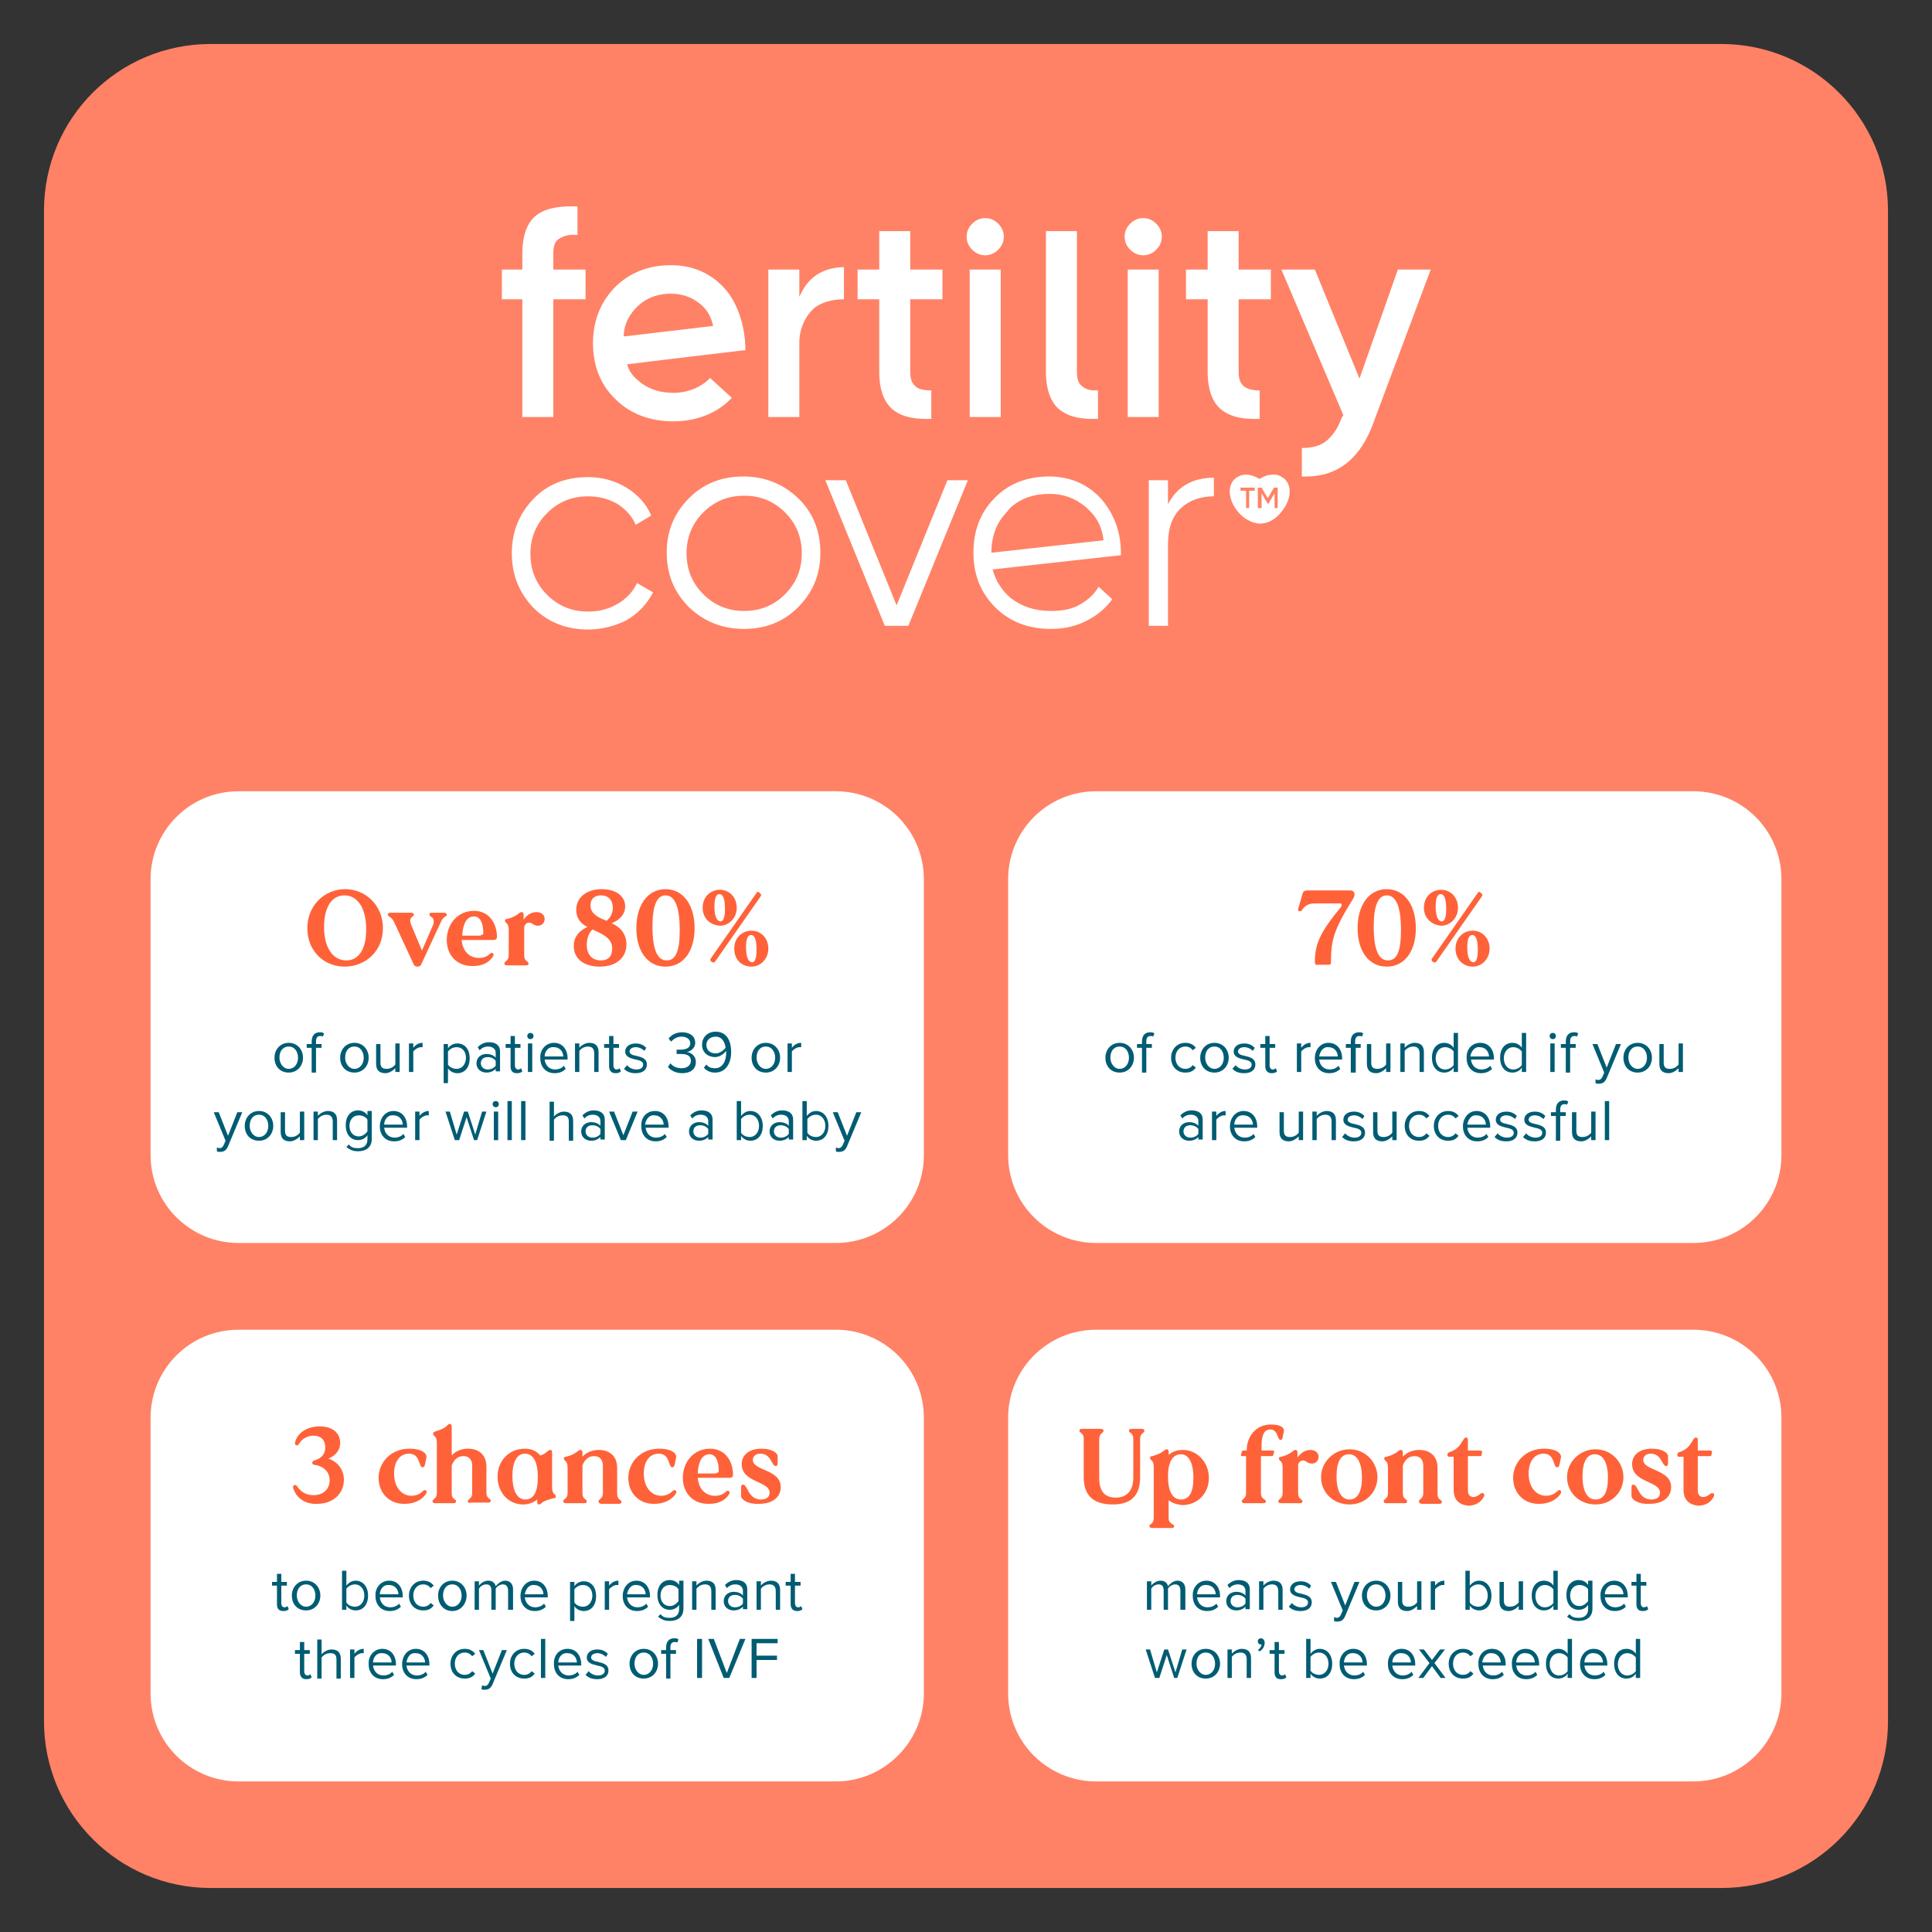 <?xml version="1.0" encoding="UTF-8"?>
<svg xmlns="http://www.w3.org/2000/svg" xmlns:xlink="http://www.w3.org/1999/xlink" version="1.1" x="0px" y="0px" viewBox="0 0 311.8 311.8" style="enable-background:new 0 0 311.8 311.8;" xml:space="preserve">
<rect x="0" y="0" width="311.8" height="311.8" fill="#333333" stroke="none"/>
<style type="text/css">
	.st0{fill:#FFFFFF;}
	.st1{fill:#005C73;}
	.st2{fill:#FF6239;}
	.st3{fill:#FAECDF;}
	.st4{fill:none;}
	.st5{fill:#FF8266;}
	.st6{fill:#FF8266;stroke:#FFFFFF;stroke-width:0.1;stroke-miterlimit:10;}
	.st7{fill:none;stroke:#005C73;stroke-linecap:round;stroke-miterlimit:10;}
	.st8{fill:none;stroke:#FF8266;stroke-linecap:round;stroke-linejoin:round;}
	.st9{fill:#FAECDF;stroke:#FF8266;stroke-linecap:round;stroke-linejoin:round;}
	.st10{fill:#FF8266;stroke:#FF8266;stroke-linecap:round;stroke-linejoin:round;}
	.st11{fill:none;stroke:#005C73;stroke-width:0.675;stroke-miterlimit:10;}
	.st12{fill:#FFFFFF;stroke:#FF8266;stroke-linecap:round;stroke-linejoin:round;}
</style>
<g id="Fertility_Cover_ad_1_Ivory">
</g>
<g id="Fertility_Cover_ad_1_Coral">
	<path class="st5" d="M277.8,304.7H34c-14.9,0-26.9-12.1-26.9-26.9V34C7.1,19.1,19.1,7.1,34,7.1h243.8c14.9,0,26.9,12.1,26.9,26.9   v243.8C304.7,292.7,292.7,304.7,277.8,304.7z"></path>
	<g>
		<g>
			<path class="st0" d="M94.5,43.5h-5.2v-2.6c0-1,0.2-1.8,0.7-2.2c0.5-0.4,1.2-0.7,2.1-0.8c0.2,0,0.9,0,1.1,0v-4.6c-0.2,0-0.8,0-1,0     c-2.3,0-4.1,0.4-5.3,1.2c-1.7,1.1-2.6,3.3-2.6,6.4v2.6h-3.3v4.8h3.3v19h5v-19h5.2V43.5z"></path>
			<path class="st0" d="M136.2,43.1c-3.4,0.1-5.7,1.6-7,4.4l-0.2,0.4v-4.4h-5v23.8h5v-12c0-2.5,1.2-4.7,2.7-5.8     c1-0.7,2.6-1.2,4.5-1.2V43.1z"></path>
			<path class="st0" d="M147.6,62.2c-0.5-0.5-0.7-1.2-0.7-2.2V48.3h5.2v-4.8h-5.2v-6.2h-5v6.2h-3.5v4.8h3.5V60     c0,3.1,0.9,5.3,2.6,6.4c1.3,0.9,3.2,1.3,5.8,1.2V63c-0.2,0-0.4,0-0.6,0C148.7,62.9,148,62.7,147.6,62.2"></path>
			<rect x="156.5" y="43.5" class="st0" width="5" height="23.8"></rect>
			<path class="st0" d="M159,35.2c-0.8,0-1.5,0.3-2.1,0.9c-0.6,0.6-0.9,1.3-0.9,2.1c0,0.8,0.3,1.5,0.9,2.1c0.6,0.6,1.3,0.9,2.1,0.9     s1.5-0.3,2.1-0.9c0.6-0.6,0.9-1.3,0.9-2.1s-0.3-1.5-0.9-2.1C160.5,35.5,159.8,35.2,159,35.2"></path>
			<path class="st0" d="M171.4,66.4c1.3,0.9,3.2,1.3,5.8,1.2V63c-0.2,0-0.4,0-0.6,0c-0.9,0-1.6-0.3-2.1-0.8     c-0.5-0.4-0.7-1.2-0.7-2.2V37.3h-5V60C168.8,63.1,169.7,65.3,171.4,66.4"></path>
			<path class="st0" d="M184.5,35.2c-0.8,0-1.5,0.3-2.1,0.9c-0.6,0.6-0.9,1.3-0.9,2.1c0,0.8,0.3,1.5,0.9,2.1     c0.6,0.6,1.3,0.9,2.1,0.9s1.5-0.3,2.1-0.9c0.6-0.6,0.9-1.3,0.9-2.1s-0.3-1.5-0.9-2.1C186,35.5,185.3,35.2,184.5,35.2"></path>
			<rect x="182" y="43.5" class="st0" width="5" height="23.8"></rect>
			<path class="st0" d="M200.6,62.2c-0.5-0.5-0.7-1.2-0.7-2.2V48.3h5.2v-4.8h-5.2v-6.2h-5v6.2h-3.5v4.8h3.5V60     c0,3.1,0.9,5.3,2.6,6.4c1.3,0.9,3.2,1.3,5.8,1.2V63c-0.2,0-0.4,0-0.6,0C201.8,62.9,201.1,62.7,200.6,62.2"></path>
			<path class="st0" d="M221.7,68.1l9.2-24.6h-5.3l-6.2,17.6l-7.2-17.6h-5.4L216.8,67l-0.3,0.5c-0.6,1.7-1.5,2.9-2.5,3.7     c-1,0.8-2.3,1.1-3.9,1.1v4.6c0.2,0,0.5,0,0.7,0C215.9,76.9,219.6,74,221.7,68.1"></path>
			<path class="st0" d="M108.7,63.4c-2,0-3.7-0.5-5.1-1.5c-1.1-0.8-2-1.7-2.4-3.1c2.2-0.3,19.1-2.3,19.1-2.3c0-3.5-1.1-7.5-3.4-10     c-2.2-2.4-5.1-3.7-8.6-3.7c-3.7,0-6.7,1.2-9.1,3.6c-2.3,2.4-3.5,5.4-3.5,9c0,3.6,1.2,6.7,3.6,9c2.4,2.4,5.6,3.6,9.4,3.6     c3.8,0,7.2-1.4,9.4-3.8l-3.5-3.2C113.3,62.4,111.1,63.4,108.7,63.4 M100.7,53.6c0.3-2.6,2.3-4.3,2.7-4.6c2-1.6,4.2-1.6,4.9-1.6     c1.7,0,3.2,0.5,4.5,1.5c1.2,0.9,1.9,2,2.3,3.7l-14.4,1.7C100.6,53.9,100.7,53.9,100.7,53.6"></path>
		</g>
		<g>
			<g>
				<path class="st0" d="M94.9,101.6c-3.5,0-6.5-1.2-8.8-3.5c-2.3-2.4-3.5-5.3-3.5-8.8c0-3.5,1.2-6.4,3.5-8.8s5.3-3.5,8.8-3.5      c2.3,0,4.4,0.6,6.2,1.7c1.8,1.1,3.2,2.6,4,4.5l-2.5,1.5c-0.6-1.4-1.6-2.5-3-3.4c-1.4-0.8-3-1.2-4.7-1.2c-2.6,0-4.8,0.9-6.6,2.7      c-1.8,1.8-2.7,4-2.7,6.6c0,2.6,0.9,4.8,2.7,6.6c1.8,1.8,4,2.7,6.6,2.7c1.8,0,3.3-0.4,4.7-1.2c1.4-0.8,2.5-1.9,3.2-3.4l2.6,1.5      c-1,1.9-2.4,3.4-4.3,4.5C99.3,101,97.2,101.6,94.9,101.6z"></path>
				<path class="st0" d="M128.8,98c-2.4,2.4-5.3,3.5-8.8,3.5c-3.4,0-6.4-1.2-8.8-3.5c-2.4-2.4-3.6-5.3-3.6-8.8      c0-3.5,1.2-6.4,3.6-8.8s5.3-3.5,8.8-3.5c3.4,0,6.4,1.2,8.8,3.5s3.6,5.3,3.6,8.8C132.4,92.7,131.2,95.6,128.8,98z M113.5,95.9      c1.8,1.8,4,2.7,6.6,2.7c2.6,0,4.8-0.9,6.6-2.7c1.8-1.8,2.7-4,2.7-6.6c0-2.6-0.9-4.8-2.7-6.6c-1.8-1.8-4-2.7-6.6-2.7      c-2.6,0-4.8,0.9-6.6,2.7c-1.8,1.8-2.7,4-2.7,6.6C110.8,91.9,111.7,94.1,113.5,95.9z"></path>
				<path class="st0" d="M152.9,77.5h3.3l-9.6,23.5h-3.8l-9.6-23.5h3.3l8.2,20.2L152.9,77.5z"></path>
				<path class="st0" d="M188.5,81.4c1.4-2.8,3.9-4.3,7.4-4.3v3c-2.1,0-3.9,0.6-5.3,1.9c-1.4,1.3-2.1,3.2-2.1,5.9V101h-3.1V77.5h3.1      V81.4z"></path>
			</g>
			<path class="st0" d="M169.3,76.9c-3.6,0-6.6,1.2-8.8,3.5c-2.3,2.3-3.4,5.3-3.4,8.8c0,3.6,1.2,6.5,3.5,8.8c2.3,2.3,5.3,3.5,9,3.5     c2.3,0,4.3-0.5,6.1-1.5c1.5-0.8,2.8-1.9,3.8-3.3l-2.2-2c-0.7,1.2-1.7,2.1-2.9,2.8c-1.3,0.8-2.9,1.1-4.8,1.1     c-2.6,0-4.7-0.7-6.5-2.1c-1.4-1.2-2.4-2.7-2.9-4.6l20.7-2.3c0,0,0-0.1,0-0.4c0-3.3-1.1-6.3-3.2-8.7     C175.6,78.2,172.8,76.9,169.3,76.9 M160,89.2c0-0.4,0-0.9,0.1-1.6c0.1-0.5,0.3-2.2,1.5-3.9c0.6-0.8,1.2-1.4,1.5-1.8     c1.7-1.5,3.8-2.2,6.3-2.2c2.2,0,4.1,0.7,5.8,2.1c1.6,1.4,2.6,2.9,2.9,5.4L160,89.2z"></path>
		</g>
		<g>
			<path class="st0" d="M207.2,77.2c-0.5-0.4-1-0.6-1.7-0.6c-0.7,0-1.5,0.2-2.2,0.7c-0.7-0.4-1.5-0.7-2.2-0.7     c-0.6,0-1.2,0.2-1.7,0.6c-1.4,1.1-1.2,3.5,0.4,5.4c0.9,1.1,2.2,1.8,3.4,1.9l0,0c0,0,0.1,0,0.1,0c0,0,0.1,0,0.1,0l0,0     c1.2,0,2.5-0.7,3.4-1.9C208.4,80.7,208.6,78.3,207.2,77.2"></path>
			<g>
				<path class="st5" d="M202.5,78.7v0.5h-0.9V82h-0.5v-2.8h-0.9v-0.5H202.5z"></path>
				<path class="st5" d="M206.2,78.7V82h-0.5v-2.4l-1,1.7h-0.1l-1-1.7V82H203v-3.3h0.6l1,1.7l1-1.7H206.2z"></path>
			</g>
		</g>
	</g>
	<path class="st0" d="M134.9,200.6H38.5c-7.8,0-14.2-6.3-14.2-14.2v-44.5c0-7.8,6.3-14.2,14.2-14.2h96.4c7.8,0,14.2,6.3,14.2,14.2   v44.5C149.1,194.3,142.7,200.6,134.9,200.6z"></path>
	<g>
		<path class="st2" d="M49.6,149.8c0-3.7,2.8-6.3,6.1-6.3c3.3,0,6.1,2.6,6.1,6.3S59,156,55.6,156C52.3,156,49.6,153.5,49.6,149.8z     M59.1,150c0-3.6-1.5-5.5-3.5-5.5c-2,0-3.3,1.8-3.3,5.1c0,3.6,1.6,5.4,3.6,5.4C57.8,155,59.1,153.3,59.1,150z"></path>
		<path class="st2" d="M66.7,155.5l-3.1-6.7c-0.4-0.9-1-0.8-1-1.2c0-0.2,0.1-0.3,0.5-0.3h3.2c0.3,0,0.5,0.1,0.5,0.3    c0,0.4-0.6,0.3-0.6,1c0,0.2,0.1,0.5,0.3,1l1.6,3.8l1.7-3.9c0.2-0.3,0.2-0.7,0.2-0.8c0-0.8-0.7-0.7-0.7-1.1c0-0.2,0.1-0.3,0.4-0.3    h1.9c0.3,0,0.5,0.1,0.5,0.3c0,0.4-0.5,0.2-0.9,1.1l-3.2,6.9c-0.1,0.3-0.4,0.4-0.6,0.4C67,156,66.8,155.8,66.7,155.5z"></path>
		<path class="st2" d="M72.1,151.7c0-2.5,1.7-4.7,4.4-4.7c2.5,0,3.7,2.1,3.7,4.2c0,0.3-0.2,0.5-0.5,0.5h-5.2c0.2,2,1.4,2.9,2.8,2.9    c0.7,0,1.3-0.2,1.8-0.7c0.3-0.3,0.7,0,0.5,0.4c-0.6,1-1.7,1.6-3.2,1.6C73.8,156,72.1,154.2,72.1,151.7z M77.6,150.9    c0.3,0,0.4-0.1,0.4-0.3c0-1.8-0.6-2.7-1.5-2.7c-1.2,0-1.8,1.2-1.9,3.1H77.6z"></path>
		<path class="st2" d="M81.4,155.5c0-0.4,0.7-0.4,0.7-1.3v-4.2c0-1.1-0.6-1-0.6-1.4c0-0.2,0.1-0.3,0.4-0.3c1.8-0.5,1.8-1.1,2.3-1.1    c0.2,0,0.3,0.2,0.3,0.4v0.8c0.7-0.9,1.4-1.2,2.1-1.2c0.8,0,1.3,0.5,1.3,1.1c0,0.6-0.4,1.1-1.1,1.1c-0.7,0-0.9-0.5-1.4-0.5    c-0.4,0-0.7,0.3-0.8,0.7v4.6c0,1,0.7,0.9,0.7,1.3c0,0.2-0.1,0.3-0.5,0.3h-2.8C81.5,155.8,81.4,155.7,81.4,155.5z"></path>
		<path class="st2" d="M92.6,152.7c0-1.4,0.7-2.4,2.2-3.1c-1.2-0.6-1.8-1.5-1.8-2.8c0-1.9,1.6-3.3,4.1-3.3c2.3,0,3.8,1.1,3.8,2.8    c0,1.1-0.7,2.1-2.2,2.7c1.6,0.7,2.4,1.9,2.4,3.4c0,2.2-1.7,3.6-4.3,3.6C94.2,156,92.6,154.7,92.6,152.7z M98.8,153.1    c0-1.3-0.8-2.1-3.2-3.1c-0.6,0.6-0.9,1.5-0.9,2.5c0,1.6,0.9,2.5,2.3,2.5C98.1,155,98.8,154.4,98.8,153.1z M98.9,146.5    c0-1.2-0.7-2-1.9-2c-1.1,0-1.7,0.6-1.7,1.6c0,1.1,0.7,1.8,2.6,2.5C98.5,148.1,98.9,147.4,98.9,146.5z"></path>
		<path class="st2" d="M102.7,149.8c0-3.7,1.8-6.3,4.7-6.3c2.9,0,4.7,2.6,4.7,6.3s-1.8,6.2-4.7,6.2    C104.5,156,102.7,153.5,102.7,149.8z M109.7,150.1c0-3.8-0.8-5.6-2.3-5.6c-1.4,0-2.1,1.7-2.1,5c0,3.8,0.8,5.5,2.3,5.5    C109.1,155,109.7,153.4,109.7,150.1z"></path>
		<path class="st2" d="M113.4,146.5c0-1.8,1.3-2.9,2.8-2.9c1.5,0,2.7,1.2,2.7,2.9c0,1.7-1.3,2.9-2.7,2.9    C114.6,149.3,113.4,148.2,113.4,146.5z M114.7,154.7l7.4-10.6c0.1-0.2,0.2-0.2,0.4-0.1l0.2,0.2c0.1,0.1,0.2,0.2,0.1,0.4l-7.4,10.6    c-0.1,0.1-0.2,0.2-0.4,0.1l-0.2-0.1C114.6,155,114.6,154.9,114.7,154.7z M117,146.7c0-1.6-0.3-2.4-0.9-2.4c-0.5,0-0.8,0.6-0.8,2    c0,1.6,0.4,2.4,1,2.4C116.7,148.7,117,148.1,117,146.7z M118.5,153.1c0-1.8,1.3-2.9,2.8-2.9c1.5,0,2.7,1.2,2.7,2.9    c0,1.7-1.3,2.9-2.7,2.9C119.7,156,118.5,154.9,118.5,153.1z M122.1,153.3c0-1.6-0.3-2.4-0.9-2.4c-0.5,0-0.8,0.6-0.8,2    c0,1.6,0.4,2.4,1,2.4C121.8,155.3,122.1,154.7,122.1,153.3z"></path>
	</g>
	<g>
		<rect x="31.1" y="165.1" class="st4" width="111.1" height="22"></rect>
		<path class="st1" d="M44.3,170.7c0-1.3,0.9-2.4,2.3-2.4s2.3,1.1,2.3,2.4s-0.9,2.4-2.3,2.4S44.3,172.1,44.3,170.7z M48.1,170.7    c0-0.9-0.5-1.8-1.5-1.8s-1.5,0.8-1.5,1.8c0,0.9,0.6,1.8,1.5,1.8S48.1,171.7,48.1,170.7z"></path>
		<path class="st1" d="M51,169.1v4h-0.7v-4h-0.8v-0.6h0.8v-0.4c0-1,0.5-1.5,1.3-1.5c0.3,0,0.5,0,0.7,0.2l-0.2,0.5    c-0.1-0.1-0.2-0.1-0.4-0.1c-0.5,0-0.7,0.3-0.7,0.9v0.4h0.9v0.6H51z"></path>
		<path class="st1" d="M54.9,170.7c0-1.3,0.9-2.4,2.3-2.4s2.3,1.1,2.3,2.4s-0.9,2.4-2.3,2.4S54.9,172.1,54.9,170.7z M58.7,170.7    c0-0.9-0.5-1.8-1.5-1.8s-1.5,0.8-1.5,1.8c0,0.9,0.6,1.8,1.5,1.8S58.7,171.7,58.7,170.7z"></path>
		<path class="st1" d="M63.8,173v-0.6c-0.4,0.4-1,0.8-1.6,0.8c-1,0-1.5-0.5-1.5-1.5v-3.2h0.7v3c0,0.8,0.4,1,1,1    c0.6,0,1.1-0.3,1.4-0.7v-3.4h0.7v4.6H63.8z"></path>
		<path class="st1" d="M66,173v-4.6h0.7v0.7c0.4-0.5,0.9-0.8,1.5-0.8v0.7c-0.1,0-0.2,0-0.3,0c-0.4,0-1,0.4-1.2,0.7v3.3H66z"></path>
		<path class="st1" d="M72.3,174.8h-0.7v-6.3h0.7v0.7c0.3-0.5,0.9-0.8,1.5-0.8c1.2,0,2,0.9,2,2.4c0,1.5-0.8,2.4-2,2.4    c-0.6,0-1.2-0.3-1.5-0.8V174.8z M73.7,169c-0.6,0-1.1,0.3-1.4,0.7v2.1c0.2,0.4,0.8,0.7,1.4,0.7c0.9,0,1.5-0.8,1.5-1.8    C75.2,169.7,74.6,169,73.7,169z"></path>
		<path class="st1" d="M80,173v-0.5c-0.4,0.4-0.9,0.6-1.5,0.6c-0.8,0-1.6-0.5-1.6-1.5c0-1,0.8-1.5,1.6-1.5c0.6,0,1.2,0.2,1.5,0.6    v-0.8c0-0.6-0.5-1-1.2-1c-0.6,0-1,0.2-1.4,0.6l-0.3-0.5c0.5-0.5,1.1-0.8,1.8-0.8c1,0,1.8,0.4,1.8,1.5v3.2H80z M80,171.2    c-0.3-0.4-0.8-0.6-1.3-0.6c-0.7,0-1.1,0.4-1.1,1c0,0.6,0.5,1,1.1,1c0.5,0,1-0.2,1.3-0.6V171.2z"></path>
		<path class="st1" d="M82.4,172.1v-3h-0.8v-0.6h0.8v-1.3h0.7v1.3H84v0.6h-0.9v2.9c0,0.3,0.2,0.6,0.5,0.6c0.2,0,0.4-0.1,0.5-0.2    l0.2,0.5c-0.2,0.2-0.4,0.3-0.9,0.3C82.7,173.2,82.4,172.8,82.4,172.1z"></path>
		<path class="st1" d="M85.1,167.2c0-0.3,0.2-0.5,0.5-0.5c0.3,0,0.5,0.2,0.5,0.5c0,0.3-0.2,0.5-0.5,0.5    C85.3,167.7,85.1,167.5,85.1,167.2z M85.2,173v-4.6h0.7v4.6H85.2z"></path>
		<path class="st1" d="M89.4,168.3c1.4,0,2.2,1.1,2.2,2.5v0.2h-3.7c0.1,0.9,0.7,1.6,1.7,1.6c0.5,0,1.1-0.2,1.4-0.6l0.3,0.5    c-0.5,0.5-1.1,0.7-1.8,0.7c-1.4,0-2.3-1-2.3-2.4C87.1,169.4,88.1,168.3,89.4,168.3z M87.9,170.5h3c0-0.7-0.5-1.5-1.5-1.5    C88.4,168.9,87.9,169.8,87.9,170.5z"></path>
		<path class="st1" d="M95.9,173v-3c0-0.8-0.4-1.1-1-1.1c-0.6,0-1.1,0.3-1.4,0.7v3.4h-0.7v-4.6h0.7v0.7c0.3-0.4,1-0.8,1.6-0.8    c1,0,1.5,0.5,1.5,1.5v3.2H95.9z"></path>
		<path class="st1" d="M98.3,172.1v-3h-0.8v-0.6h0.8v-1.3H99v1.3h0.9v0.6H99v2.9c0,0.3,0.2,0.6,0.5,0.6c0.2,0,0.4-0.1,0.5-0.2    l0.2,0.5c-0.2,0.2-0.4,0.3-0.9,0.3C98.7,173.2,98.3,172.8,98.3,172.1z"></path>
		<path class="st1" d="M101.2,171.9c0.3,0.4,0.9,0.7,1.5,0.7c0.7,0,1.1-0.3,1.1-0.8c0-0.5-0.6-0.7-1.2-0.8c-0.8-0.2-1.7-0.4-1.7-1.3    c0-0.7,0.6-1.3,1.7-1.3c0.8,0,1.3,0.3,1.7,0.7l-0.3,0.5c-0.3-0.3-0.8-0.6-1.4-0.6c-0.6,0-1,0.3-1,0.7c0,0.4,0.5,0.6,1.1,0.7    c0.8,0.2,1.7,0.4,1.7,1.4c0,0.8-0.6,1.4-1.8,1.4c-0.8,0-1.4-0.2-1.9-0.7L101.2,171.9z"></path>
		<path class="st1" d="M108.2,171.6c0.4,0.5,1,0.8,1.8,0.8c0.9,0,1.5-0.5,1.5-1.2c0-0.8-0.6-1.1-1.6-1.1c-0.3,0-0.6,0-0.7,0v-0.7    c0.1,0,0.4,0,0.7,0c0.8,0,1.5-0.3,1.5-1c0-0.7-0.6-1.1-1.4-1.1c-0.7,0-1.2,0.3-1.7,0.8l-0.4-0.5c0.5-0.6,1.2-1,2.2-1    c1.2,0,2.1,0.6,2.1,1.7c0,0.9-0.8,1.4-1.4,1.5c0.6,0,1.5,0.5,1.5,1.6c0,1.1-0.8,1.8-2.2,1.8c-1.1,0-1.9-0.5-2.3-1L108.2,171.6z"></path>
		<path class="st1" d="M114,171.8c0.3,0.4,0.7,0.6,1.4,0.6c1.3,0,1.8-1.3,1.8-2.5c0-0.1,0-0.2,0-0.3c-0.3,0.4-1,1-1.8,1    c-1.1,0-2.1-0.7-2.1-2c0-1.1,0.8-2.1,2.2-2.1c1.8,0,2.5,1.5,2.5,3.3c0,1.7-0.8,3.3-2.6,3.3c-0.8,0-1.4-0.3-1.8-0.8L114,171.8z     M115.5,167.3c-1,0-1.5,0.7-1.5,1.3c0,0.9,0.6,1.4,1.5,1.4c0.6,0,1.2-0.4,1.6-0.9C117,168.3,116.6,167.3,115.5,167.3z"></path>
		<path class="st1" d="M121.3,170.7c0-1.3,0.9-2.4,2.3-2.4s2.3,1.1,2.3,2.4s-0.9,2.4-2.3,2.4S121.3,172.1,121.3,170.7z M125.1,170.7    c0-0.9-0.5-1.8-1.5-1.8s-1.5,0.8-1.5,1.8c0,0.9,0.6,1.8,1.5,1.8S125.1,171.7,125.1,170.7z"></path>
		<path class="st1" d="M127.1,173v-4.6h0.7v0.7c0.4-0.5,0.9-0.8,1.5-0.8v0.7c-0.1,0-0.2,0-0.3,0c-0.4,0-1,0.4-1.2,0.7v3.3H127.1z"></path>
		<path class="st1" d="M35,185.2c0.1,0,0.3,0.1,0.4,0.1c0.3,0,0.5-0.1,0.7-0.5l0.3-0.7l-1.9-4.6h0.8l1.5,3.8l1.5-3.8h0.8l-2.3,5.5    c-0.3,0.7-0.7,0.9-1.3,0.9c-0.2,0-0.4,0-0.5-0.1L35,185.2z"></path>
		<path class="st1" d="M39.5,181.7c0-1.3,0.9-2.4,2.3-2.4s2.3,1.1,2.3,2.4s-0.9,2.4-2.3,2.4S39.5,183.1,39.5,181.7z M43.3,181.7    c0-0.9-0.5-1.8-1.5-1.8s-1.5,0.8-1.5,1.8c0,0.9,0.6,1.8,1.5,1.8S43.3,182.7,43.3,181.7z"></path>
		<path class="st1" d="M48.4,184v-0.6c-0.4,0.4-1,0.8-1.6,0.8c-1,0-1.5-0.5-1.5-1.5v-3.2H46v3c0,0.8,0.4,1,1,1    c0.6,0,1.1-0.3,1.4-0.7v-3.4h0.7v4.6H48.4z"></path>
		<path class="st1" d="M53.7,184v-3c0-0.8-0.4-1.1-1-1.1c-0.6,0-1.1,0.3-1.4,0.7v3.4h-0.7v-4.6h0.7v0.7c0.3-0.4,1-0.8,1.6-0.8    c1,0,1.5,0.5,1.5,1.5v3.2H53.7z"></path>
		<path class="st1" d="M56.3,184.7c0.4,0.5,0.8,0.6,1.5,0.6c0.8,0,1.5-0.4,1.5-1.4v-0.7c-0.3,0.5-0.9,0.8-1.5,0.8    c-1.2,0-2-0.9-2-2.4c0-1.5,0.8-2.4,2-2.4c0.6,0,1.2,0.3,1.5,0.8v-0.7H60v4.5c0,1.5-1.1,2-2.2,2c-0.8,0-1.3-0.2-1.9-0.7L56.3,184.7    z M59.3,180.7c-0.2-0.4-0.8-0.7-1.4-0.7c-0.9,0-1.5,0.7-1.5,1.7c0,1,0.6,1.7,1.5,1.7c0.6,0,1.1-0.4,1.4-0.8V180.7z"></path>
		<path class="st1" d="M63.5,179.3c1.4,0,2.2,1.1,2.2,2.5v0.2H62c0.1,0.9,0.7,1.6,1.7,1.6c0.5,0,1.1-0.2,1.4-0.6l0.3,0.5    c-0.5,0.5-1.1,0.7-1.8,0.7c-1.4,0-2.3-1-2.3-2.4C61.3,180.4,62.2,179.3,63.5,179.3z M62,181.5h3c0-0.7-0.5-1.5-1.5-1.5    C62.5,179.9,62,180.8,62,181.5z"></path>
		<path class="st1" d="M67,184v-4.6h0.7v0.7c0.4-0.5,0.9-0.8,1.5-0.8v0.7c-0.1,0-0.2,0-0.3,0c-0.4,0-1,0.4-1.2,0.7v3.3H67z"></path>
		<path class="st1" d="M76.5,184l-1.2-3.7l-1.2,3.7h-0.7l-1.5-4.6h0.7l1.1,3.7l1.2-3.7h0.6l1.2,3.7l1.1-3.7h0.7l-1.5,4.6H76.5z"></path>
		<path class="st1" d="M79.5,178.2c0-0.3,0.2-0.5,0.5-0.5c0.3,0,0.5,0.2,0.5,0.5c0,0.3-0.2,0.5-0.5,0.5    C79.8,178.7,79.5,178.5,79.5,178.2z M79.7,184v-4.6h0.7v4.6H79.7z"></path>
		<path class="st1" d="M81.9,184v-6.3h0.7v6.3H81.9z"></path>
		<path class="st1" d="M84.1,184v-6.3h0.7v6.3H84.1z"></path>
		<path class="st1" d="M91.8,184v-3c0-0.8-0.4-1-1-1c-0.6,0-1.1,0.3-1.4,0.7v3.4h-0.7v-6.3h0.7v2.4c0.3-0.4,1-0.8,1.6-0.8    c1,0,1.5,0.5,1.5,1.5v3.2H91.8z"></path>
		<path class="st1" d="M96.9,184v-0.5c-0.4,0.4-0.9,0.6-1.5,0.6c-0.8,0-1.6-0.5-1.6-1.5c0-1,0.8-1.5,1.6-1.5c0.6,0,1.2,0.2,1.5,0.6    v-0.8c0-0.6-0.5-1-1.2-1c-0.6,0-1,0.2-1.4,0.6l-0.3-0.5c0.5-0.5,1.1-0.8,1.8-0.8c1,0,1.8,0.4,1.8,1.5v3.2H96.9z M96.9,182.2    c-0.3-0.4-0.8-0.6-1.3-0.6c-0.7,0-1.1,0.4-1.1,1c0,0.6,0.5,1,1.1,1c0.5,0,1-0.2,1.3-0.6V182.2z"></path>
		<path class="st1" d="M100.2,184l-1.9-4.6h0.8l1.5,3.8l1.5-3.8h0.8L101,184H100.2z"></path>
		<path class="st1" d="M105.7,179.3c1.4,0,2.2,1.1,2.2,2.5v0.2h-3.7c0.1,0.9,0.7,1.6,1.7,1.6c0.5,0,1.1-0.2,1.4-0.6l0.3,0.5    c-0.5,0.5-1.1,0.7-1.8,0.7c-1.4,0-2.3-1-2.3-2.4C103.4,180.4,104.3,179.3,105.7,179.3z M104.1,181.5h3c0-0.7-0.5-1.5-1.5-1.5    C104.7,179.9,104.2,180.8,104.1,181.5z"></path>
		<path class="st1" d="M114.3,184v-0.5c-0.4,0.4-0.9,0.6-1.5,0.6c-0.8,0-1.6-0.5-1.6-1.5c0-1,0.8-1.5,1.6-1.5c0.6,0,1.2,0.2,1.5,0.6    v-0.8c0-0.6-0.5-1-1.2-1c-0.6,0-1,0.2-1.4,0.6l-0.3-0.5c0.5-0.5,1.1-0.8,1.8-0.8c1,0,1.8,0.4,1.8,1.5v3.2H114.3z M114.3,182.2    c-0.3-0.4-0.8-0.6-1.3-0.6c-0.7,0-1.1,0.4-1.1,1c0,0.6,0.5,1,1.1,1c0.5,0,1-0.2,1.3-0.6V182.2z"></path>
		<path class="st1" d="M118.9,184v-6.3h0.7v2.4c0.4-0.5,0.9-0.8,1.5-0.8c1.2,0,2,1,2,2.4c0,1.5-0.8,2.4-2,2.4    c-0.6,0-1.2-0.3-1.5-0.8v0.7H118.9z M119.6,182.8c0.2,0.4,0.8,0.7,1.4,0.7c0.9,0,1.5-0.8,1.5-1.8s-0.6-1.8-1.5-1.8    c-0.6,0-1.1,0.3-1.4,0.7V182.8z"></path>
		<path class="st1" d="M127.3,184v-0.5c-0.4,0.4-0.9,0.6-1.5,0.6c-0.8,0-1.6-0.5-1.6-1.5c0-1,0.8-1.5,1.6-1.5c0.6,0,1.2,0.2,1.5,0.6    v-0.8c0-0.6-0.5-1-1.2-1c-0.6,0-1,0.2-1.4,0.6l-0.3-0.5c0.5-0.5,1.1-0.8,1.8-0.8c1,0,1.8,0.4,1.8,1.5v3.2H127.3z M127.3,182.2    c-0.3-0.4-0.8-0.6-1.3-0.6c-0.7,0-1.1,0.4-1.1,1c0,0.6,0.5,1,1.1,1c0.5,0,1-0.2,1.3-0.6V182.2z"></path>
		<path class="st1" d="M129.5,184v-6.3h0.7v2.4c0.4-0.5,0.9-0.8,1.5-0.8c1.2,0,2,1,2,2.4c0,1.5-0.8,2.4-2,2.4    c-0.6,0-1.2-0.3-1.5-0.8v0.7H129.5z M130.3,182.8c0.2,0.4,0.8,0.7,1.4,0.7c0.9,0,1.5-0.8,1.5-1.8s-0.6-1.8-1.5-1.8    c-0.6,0-1.1,0.3-1.4,0.7V182.8z"></path>
		<path class="st1" d="M134.9,185.2c0.1,0,0.3,0.1,0.4,0.1c0.3,0,0.5-0.1,0.7-0.5l0.3-0.7l-1.9-4.6h0.8l1.5,3.8l1.5-3.8h0.8    l-2.3,5.5c-0.3,0.7-0.7,0.9-1.3,0.9c-0.2,0-0.4,0-0.5-0.1L134.9,185.2z"></path>
	</g>
	<path class="st0" d="M273.3,200.6h-96.4c-7.8,0-14.2-6.3-14.2-14.2v-44.5c0-7.8,6.3-14.2,14.2-14.2h96.4c7.8,0,14.2,6.3,14.2,14.2   v44.5C287.5,194.3,281.1,200.6,273.3,200.6z"></path>
	<g>
		<path class="st2" d="M212.2,155.3c0-3,0.9-4.9,4.2-8.9c0.2-0.3,0.2-0.6-0.2-0.6h-4c-1.1,0-1.6,0.4-2.1,1.1    c-0.2,0.3-0.7,0.2-0.6-0.2l0.7-2.4c0.1-0.5,0.4-0.6,0.9-0.6h6.8c0.7,0,0.9,0.6,0.5,1.3c-3.2,5.1-3.6,6.8-3.6,10.3    c0,0.3-0.1,0.4-0.4,0.4h-1.8C212.4,155.8,212.2,155.6,212.2,155.3z"></path>
		<path class="st2" d="M219.1,149.8c0-3.7,1.8-6.3,4.7-6.3c2.9,0,4.7,2.6,4.7,6.3s-1.8,6.2-4.7,6.2    C220.9,156,219.1,153.5,219.1,149.8z M226.1,150.1c0-3.8-0.8-5.6-2.3-5.6c-1.4,0-2.1,1.7-2.1,5c0,3.8,0.8,5.5,2.3,5.5    C225.5,155,226.1,153.4,226.1,150.1z"></path>
		<path class="st2" d="M229.8,146.5c0-1.8,1.3-2.9,2.8-2.9c1.5,0,2.7,1.2,2.7,2.9c0,1.7-1.3,2.9-2.7,2.9    C231.1,149.3,229.8,148.2,229.8,146.5z M231.1,154.7l7.4-10.6c0.1-0.2,0.2-0.2,0.4-0.1l0.2,0.2c0.1,0.1,0.2,0.2,0.1,0.4l-7.4,10.6    c-0.1,0.1-0.2,0.2-0.4,0.1l-0.2-0.1C231,155,231,154.9,231.1,154.7z M233.4,146.7c0-1.6-0.3-2.4-0.9-2.4c-0.5,0-0.8,0.6-0.8,2    c0,1.6,0.4,2.4,1,2.4C233.1,148.7,233.4,148.1,233.4,146.7z M234.9,153.1c0-1.8,1.3-2.9,2.8-2.9c1.5,0,2.7,1.2,2.7,2.9    c0,1.7-1.3,2.9-2.7,2.9C236.2,156,234.9,154.9,234.9,153.1z M238.5,153.3c0-1.6-0.3-2.4-0.9-2.4c-0.5,0-0.8,0.6-0.8,2    c0,1.6,0.4,2.4,1,2.4C238.2,155.3,238.5,154.7,238.5,153.3z"></path>
	</g>
	<g>
		<rect x="176.8" y="165.1" class="st4" width="96.6" height="22"></rect>
		<path class="st1" d="M178.4,170.7c0-1.3,0.9-2.4,2.3-2.4s2.3,1.1,2.3,2.4s-0.9,2.4-2.3,2.4S178.4,172.1,178.4,170.7z M182.2,170.7    c0-0.9-0.5-1.8-1.5-1.8s-1.5,0.8-1.5,1.8c0,0.9,0.6,1.8,1.5,1.8S182.2,171.7,182.2,170.7z"></path>
		<path class="st1" d="M185,169.1v4h-0.7v-4h-0.8v-0.6h0.8v-0.4c0-1,0.5-1.5,1.3-1.5c0.3,0,0.5,0,0.7,0.2l-0.2,0.5    c-0.1-0.1-0.2-0.1-0.4-0.1c-0.5,0-0.7,0.3-0.7,0.9v0.4h0.9v0.6H185z"></path>
		<path class="st1" d="M191.3,168.3c0.8,0,1.3,0.3,1.7,0.8l-0.5,0.4c-0.3-0.4-0.7-0.6-1.2-0.6c-1,0-1.6,0.8-1.6,1.8    c0,1,0.6,1.8,1.6,1.8c0.5,0,0.9-0.2,1.2-0.6l0.5,0.4c-0.4,0.5-0.8,0.8-1.7,0.8c-1.4,0-2.3-1-2.3-2.4    C189,169.4,189.9,168.3,191.3,168.3z"></path>
		<path class="st1" d="M193.7,170.7c0-1.3,0.9-2.4,2.3-2.4s2.3,1.1,2.3,2.4s-0.9,2.4-2.3,2.4S193.7,172.1,193.7,170.7z M197.5,170.7    c0-0.9-0.5-1.8-1.5-1.8s-1.5,0.8-1.5,1.8c0,0.9,0.6,1.8,1.5,1.8S197.5,171.7,197.5,170.7z"></path>
		<path class="st1" d="M199.4,171.9c0.3,0.4,0.9,0.7,1.5,0.7c0.7,0,1.1-0.3,1.1-0.8c0-0.5-0.6-0.7-1.2-0.8c-0.8-0.2-1.7-0.4-1.7-1.3    c0-0.7,0.6-1.3,1.7-1.3c0.8,0,1.3,0.3,1.7,0.7l-0.3,0.5c-0.3-0.3-0.8-0.6-1.4-0.6c-0.6,0-1,0.3-1,0.7c0,0.4,0.5,0.6,1.1,0.7    c0.8,0.2,1.7,0.4,1.7,1.4c0,0.8-0.6,1.4-1.8,1.4c-0.8,0-1.4-0.2-1.9-0.7L199.4,171.9z"></path>
		<path class="st1" d="M204.2,172.1v-3h-0.8v-0.6h0.8v-1.3h0.7v1.3h0.9v0.6h-0.9v2.9c0,0.3,0.2,0.6,0.5,0.6c0.2,0,0.4-0.1,0.5-0.2    l0.2,0.5c-0.2,0.2-0.4,0.3-0.9,0.3C204.6,173.2,204.2,172.8,204.2,172.1z"></path>
		<path class="st1" d="M209.3,173v-4.6h0.7v0.7c0.4-0.5,0.9-0.8,1.5-0.8v0.7c-0.1,0-0.2,0-0.3,0c-0.4,0-1,0.4-1.2,0.7v3.3H209.3z"></path>
		<path class="st1" d="M214.4,168.3c1.4,0,2.2,1.1,2.2,2.5v0.2h-3.7c0.1,0.9,0.7,1.6,1.7,1.6c0.5,0,1.1-0.2,1.4-0.6l0.3,0.5    c-0.5,0.5-1.1,0.7-1.8,0.7c-1.4,0-2.3-1-2.3-2.4C212.2,169.4,213.1,168.3,214.4,168.3z M212.9,170.5h3c0-0.7-0.5-1.5-1.5-1.5    C213.5,168.9,213,169.8,212.9,170.5z"></path>
		<path class="st1" d="M218.8,169.1v4H218v-4h-0.8v-0.6h0.8v-0.4c0-1,0.5-1.5,1.3-1.5c0.3,0,0.5,0,0.7,0.2l-0.2,0.5    c-0.1-0.1-0.2-0.1-0.4-0.1c-0.5,0-0.7,0.3-0.7,0.9v0.4h0.9v0.6H218.8z"></path>
		<path class="st1" d="M223.7,173v-0.6c-0.4,0.4-1,0.8-1.6,0.8c-1,0-1.5-0.5-1.5-1.5v-3.2h0.7v3c0,0.8,0.4,1,1,1    c0.6,0,1.1-0.3,1.4-0.7v-3.4h0.7v4.6H223.7z"></path>
		<path class="st1" d="M229.1,173v-3c0-0.8-0.4-1.1-1-1.1c-0.6,0-1.1,0.3-1.4,0.7v3.4H226v-4.6h0.7v0.7c0.3-0.4,1-0.8,1.6-0.8    c1,0,1.5,0.5,1.5,1.5v3.2H229.1z"></path>
		<path class="st1" d="M234.6,173v-0.7c-0.3,0.5-0.9,0.8-1.5,0.8c-1.2,0-2-0.9-2-2.4c0-1.5,0.8-2.4,2-2.4c0.6,0,1.2,0.3,1.5,0.8    v-2.4h0.7v6.3H234.6z M234.6,169.7c-0.3-0.4-0.8-0.7-1.4-0.7c-0.9,0-1.5,0.8-1.5,1.8s0.6,1.8,1.5,1.8c0.6,0,1.1-0.3,1.4-0.7V169.7    z"></path>
		<path class="st1" d="M238.9,168.3c1.4,0,2.2,1.1,2.2,2.5v0.2h-3.7c0.1,0.9,0.7,1.6,1.7,1.6c0.5,0,1.1-0.2,1.4-0.6l0.3,0.5    c-0.5,0.5-1.1,0.7-1.8,0.7c-1.4,0-2.3-1-2.3-2.4C236.6,169.4,237.5,168.3,238.9,168.3z M237.3,170.5h3c0-0.7-0.5-1.5-1.5-1.5    C237.9,168.9,237.4,169.8,237.3,170.5z"></path>
		<path class="st1" d="M245.6,173v-0.7c-0.3,0.5-0.9,0.8-1.5,0.8c-1.2,0-2-0.9-2-2.4c0-1.5,0.8-2.4,2-2.4c0.6,0,1.2,0.3,1.5,0.8    v-2.4h0.7v6.3H245.6z M245.6,169.7c-0.3-0.4-0.8-0.7-1.4-0.7c-0.9,0-1.5,0.8-1.5,1.8s0.6,1.8,1.5,1.8c0.6,0,1.1-0.3,1.4-0.7V169.7    z"></path>
		<path class="st1" d="M250.1,167.2c0-0.3,0.2-0.5,0.5-0.5c0.3,0,0.5,0.2,0.5,0.5c0,0.3-0.2,0.5-0.5,0.5    C250.3,167.7,250.1,167.5,250.1,167.2z M250.2,173v-4.6h0.7v4.6H250.2z"></path>
		<path class="st1" d="M253.4,169.1v4h-0.7v-4h-0.8v-0.6h0.8v-0.4c0-1,0.5-1.5,1.3-1.5c0.3,0,0.5,0,0.7,0.2l-0.2,0.5    c-0.1-0.1-0.2-0.1-0.4-0.1c-0.5,0-0.7,0.3-0.7,0.9v0.4h0.9v0.6H253.4z"></path>
		<path class="st1" d="M257.5,174.2c0.1,0,0.3,0.1,0.4,0.1c0.3,0,0.5-0.1,0.7-0.5l0.3-0.7l-1.9-4.6h0.8l1.5,3.8l1.5-3.8h0.8    l-2.3,5.5c-0.3,0.7-0.7,0.9-1.3,0.9c-0.2,0-0.4,0-0.5-0.1L257.5,174.2z"></path>
		<path class="st1" d="M262,170.7c0-1.3,0.9-2.4,2.3-2.4s2.3,1.1,2.3,2.4s-0.9,2.4-2.3,2.4S262,172.1,262,170.7z M265.8,170.7    c0-0.9-0.5-1.8-1.5-1.8s-1.5,0.8-1.5,1.8c0,0.9,0.6,1.8,1.5,1.8S265.8,171.7,265.8,170.7z"></path>
		<path class="st1" d="M270.9,173v-0.6c-0.4,0.4-1,0.8-1.6,0.8c-1,0-1.5-0.5-1.5-1.5v-3.2h0.7v3c0,0.8,0.4,1,1,1    c0.6,0,1.1-0.3,1.4-0.7v-3.4h0.7v4.6H270.9z"></path>
		<path class="st1" d="M193.4,184v-0.5c-0.4,0.4-0.9,0.6-1.5,0.6c-0.8,0-1.6-0.5-1.6-1.5c0-1,0.8-1.5,1.6-1.5c0.6,0,1.2,0.2,1.5,0.6    v-0.8c0-0.6-0.5-1-1.2-1c-0.6,0-1,0.2-1.4,0.6l-0.3-0.5c0.5-0.5,1.1-0.8,1.8-0.8c1,0,1.8,0.4,1.8,1.5v3.2H193.4z M193.4,182.2    c-0.3-0.4-0.8-0.6-1.3-0.6c-0.7,0-1.1,0.4-1.1,1c0,0.6,0.5,1,1.1,1c0.5,0,1-0.2,1.3-0.6V182.2z"></path>
		<path class="st1" d="M195.6,184v-4.6h0.7v0.7c0.4-0.5,0.9-0.8,1.5-0.8v0.7c-0.1,0-0.2,0-0.3,0c-0.4,0-1,0.4-1.2,0.7v3.3H195.6z"></path>
		<path class="st1" d="M200.7,179.3c1.4,0,2.2,1.1,2.2,2.5v0.2h-3.7c0.1,0.9,0.7,1.6,1.7,1.6c0.5,0,1.1-0.2,1.4-0.6l0.3,0.5    c-0.5,0.5-1.1,0.7-1.8,0.7c-1.4,0-2.3-1-2.3-2.4C198.5,180.4,199.4,179.3,200.7,179.3z M199.2,181.5h3c0-0.7-0.5-1.5-1.5-1.5    C199.7,179.9,199.2,180.8,199.2,181.5z"></path>
		<path class="st1" d="M209.6,184v-0.6c-0.4,0.4-1,0.8-1.6,0.8c-1,0-1.5-0.5-1.5-1.5v-3.2h0.7v3c0,0.8,0.4,1,1,1    c0.6,0,1.1-0.3,1.4-0.7v-3.4h0.7v4.6H209.6z"></path>
		<path class="st1" d="M214.9,184v-3c0-0.8-0.4-1.1-1-1.1c-0.6,0-1.1,0.3-1.4,0.7v3.4h-0.7v-4.6h0.7v0.7c0.3-0.4,1-0.8,1.6-0.8    c1,0,1.5,0.5,1.5,1.5v3.2H214.9z"></path>
		<path class="st1" d="M217.1,182.9c0.3,0.4,0.9,0.7,1.5,0.7c0.7,0,1.1-0.3,1.1-0.8c0-0.5-0.6-0.7-1.2-0.8c-0.8-0.2-1.7-0.4-1.7-1.3    c0-0.7,0.6-1.3,1.7-1.3c0.8,0,1.3,0.3,1.7,0.7l-0.3,0.5c-0.3-0.3-0.8-0.6-1.4-0.6c-0.6,0-1,0.3-1,0.7c0,0.4,0.5,0.6,1.1,0.7    c0.8,0.2,1.7,0.4,1.7,1.4c0,0.8-0.6,1.4-1.8,1.4c-0.8,0-1.4-0.2-1.9-0.7L217.1,182.9z"></path>
		<path class="st1" d="M224.7,184v-0.6c-0.4,0.4-1,0.8-1.6,0.8c-1,0-1.5-0.5-1.5-1.5v-3.2h0.7v3c0,0.8,0.4,1,1,1    c0.6,0,1.1-0.3,1.4-0.7v-3.4h0.7v4.6H224.7z"></path>
		<path class="st1" d="M229,179.3c0.8,0,1.3,0.3,1.7,0.8l-0.5,0.4c-0.3-0.4-0.7-0.6-1.2-0.6c-1,0-1.6,0.8-1.6,1.8    c0,1,0.6,1.8,1.6,1.8c0.5,0,0.9-0.2,1.2-0.6l0.5,0.4c-0.4,0.5-0.8,0.8-1.7,0.8c-1.4,0-2.3-1-2.3-2.4    C226.7,180.4,227.6,179.3,229,179.3z"></path>
		<path class="st1" d="M233.7,179.3c0.8,0,1.3,0.3,1.7,0.8l-0.5,0.4c-0.3-0.4-0.7-0.6-1.2-0.6c-1,0-1.6,0.8-1.6,1.8    c0,1,0.6,1.8,1.6,1.8c0.5,0,0.9-0.2,1.2-0.6l0.5,0.4c-0.4,0.5-0.8,0.8-1.7,0.8c-1.4,0-2.3-1-2.3-2.4    C231.4,180.4,232.3,179.3,233.7,179.3z"></path>
		<path class="st1" d="M238.3,179.3c1.4,0,2.2,1.1,2.2,2.5v0.2h-3.7c0.1,0.9,0.7,1.6,1.7,1.6c0.5,0,1.1-0.2,1.4-0.6l0.3,0.5    c-0.5,0.5-1.1,0.7-1.8,0.7c-1.4,0-2.3-1-2.3-2.4C236.1,180.4,237,179.3,238.3,179.3z M236.8,181.5h3c0-0.7-0.5-1.5-1.5-1.5    C237.4,179.9,236.9,180.8,236.8,181.5z"></path>
		<path class="st1" d="M241.7,182.9c0.3,0.4,0.9,0.7,1.5,0.7c0.7,0,1.1-0.3,1.1-0.8c0-0.5-0.6-0.7-1.2-0.8c-0.8-0.2-1.7-0.4-1.7-1.3    c0-0.7,0.6-1.3,1.7-1.3c0.8,0,1.3,0.3,1.7,0.7l-0.3,0.5c-0.3-0.3-0.8-0.6-1.4-0.6c-0.6,0-1,0.3-1,0.7c0,0.4,0.5,0.6,1.1,0.7    c0.8,0.2,1.7,0.4,1.7,1.4c0,0.8-0.6,1.4-1.8,1.4c-0.8,0-1.4-0.2-1.9-0.7L241.7,182.9z"></path>
		<path class="st1" d="M246.3,182.9c0.3,0.4,0.9,0.7,1.5,0.7c0.7,0,1.1-0.3,1.1-0.8c0-0.5-0.6-0.7-1.2-0.8c-0.8-0.2-1.7-0.4-1.7-1.3    c0-0.7,0.6-1.3,1.7-1.3c0.8,0,1.3,0.3,1.7,0.7l-0.3,0.5c-0.3-0.3-0.8-0.6-1.4-0.6c-0.6,0-1,0.3-1,0.7c0,0.4,0.5,0.6,1.1,0.7    c0.8,0.2,1.7,0.4,1.7,1.4c0,0.8-0.6,1.4-1.8,1.4c-0.8,0-1.4-0.2-1.9-0.7L246.3,182.9z"></path>
		<path class="st1" d="M251.8,180.1v4h-0.7v-4h-0.8v-0.6h0.8v-0.4c0-1,0.5-1.5,1.3-1.5c0.3,0,0.5,0,0.7,0.2l-0.2,0.5    c-0.1-0.1-0.2-0.1-0.4-0.1c-0.5,0-0.7,0.3-0.7,0.9v0.4h0.9v0.6H251.8z"></path>
		<path class="st1" d="M256.8,184v-0.6c-0.4,0.4-1,0.8-1.6,0.8c-1,0-1.5-0.5-1.5-1.5v-3.2h0.7v3c0,0.8,0.4,1,1,1    c0.6,0,1.1-0.3,1.4-0.7v-3.4h0.7v4.6H256.8z"></path>
		<path class="st1" d="M259,184v-6.3h0.7v6.3H259z"></path>
	</g>
	<path class="st0" d="M134.9,287.5H38.5c-7.8,0-14.2-6.3-14.2-14.2v-44.5c0-7.8,6.3-14.2,14.2-14.2h96.4c7.8,0,14.2,6.3,14.2,14.2   v44.5C149.1,281.1,142.7,287.5,134.9,287.5z"></path>
	<g>
		<path class="st2" d="M47.3,240.1c-0.1-0.4,0.4-0.6,0.6-0.3c0.6,0.9,1.4,1.5,2.7,1.5c1.6,0,2.6-1,2.6-2.4c0-1.3-0.9-2.3-2.5-2.5    c-0.4,0-0.4-0.6,0-0.7c1.2-0.3,1.8-1.1,1.8-2.1c0-1.2-0.7-1.9-1.9-1.9c-1,0-1.9,0.5-2.4,1.4c-0.2,0.3-0.6,0.2-0.6-0.2    c0.3-1.6,1.9-2.7,4-2.7c2,0,3.3,1,3.3,2.7c0,1.1-0.7,2-1.9,2.5c1.5,0.5,2.5,1.8,2.5,3.4c0,2.3-1.8,3.9-4.3,3.9    C49.3,242.8,47.8,241.8,47.3,240.1z"></path>
		<path class="st2" d="M61.1,238.5c0-2.4,1.9-4.7,5-4.7c2,0,2.9,0.8,2.7,1.5l-0.2,1c-0.1,0.4-0.2,0.5-0.4,0.5    c-0.7,0-0.3-2.2-2.2-2.2c-1.4,0-2.4,1.2-2.4,3.2c0,2.3,1.3,3.6,2.8,3.6c0.9,0,1.5-0.4,1.9-0.8c0.3-0.3,0.7,0,0.5,0.4    c-0.5,0.9-1.8,1.7-3.4,1.7C62.9,242.8,61.1,241,61.1,238.5z"></path>
		<path class="st2" d="M75.5,242.3c0-0.4,0.7-0.4,0.7-1.3v-4.5c0-0.9-0.5-1.5-1.4-1.5c-0.9,0-1.5,0.5-1.9,1.5v4.5    c0,1,0.7,0.9,0.7,1.3c0,0.2-0.1,0.3-0.5,0.3h-2.8c-0.3,0-0.5-0.1-0.5-0.3c0-0.4,0.7-0.4,0.7-1.3v-8.2c0-1.1-0.6-1-0.6-1.4    c0-0.2,0.1-0.3,0.4-0.4c2.1-0.6,1.8-1.2,2.3-1.2c0.2,0,0.3,0.2,0.3,0.4v4.7c0.6-0.7,1.6-1.1,2.6-1.1c1.9,0,3,1.1,3,2.9v4.2    c0,1,0.7,0.9,0.7,1.3c0,0.2-0.1,0.3-0.5,0.3H76C75.6,242.6,75.5,242.5,75.5,242.3z"></path>
		<path class="st2" d="M80.3,238.3c0-2.6,1.9-4.5,4.4-4.5c1.1,0,1.9,0.4,2.5,1.1c1-0.3,1.2-0.9,1.6-0.9c0.2,0,0.3,0.1,0.3,0.4v5.7    c0,1.1,0.6,1,0.6,1.4c0,0.2-0.1,0.3-0.4,0.3c-2.1,0.5-1.9,1-2.3,1c-0.2,0-0.3-0.1-0.3-0.4V242c-0.6,0.5-1.4,0.8-2.3,0.8    C82.1,242.8,80.3,240.9,80.3,238.3z M86.8,238.4c0-2.4-0.7-3.8-2.1-3.8c-1.2,0-2,1.2-2,3.6c0,2.5,0.8,3.8,2.1,3.8    C86.1,242,86.8,240.8,86.8,238.4z"></path>
		<path class="st2" d="M96.6,242.3c0-0.4,0.7-0.4,0.7-1.3v-4.4c0-1-0.5-1.6-1.4-1.6c-0.9,0-1.5,0.5-1.9,1.5v4.5c0,1,0.7,0.9,0.7,1.3    c0,0.2-0.1,0.3-0.5,0.3h-2.8c-0.3,0-0.5-0.1-0.5-0.3c0-0.4,0.7-0.4,0.7-1.3v-4.2c0-1.1-0.6-1-0.6-1.4c0-0.2,0.1-0.3,0.4-0.3    c1.8-0.5,1.8-1.1,2.3-1.1c0.2,0,0.3,0.2,0.3,0.4v0.7c0.6-0.7,1.6-1.1,2.6-1.1c1.9,0,3,1.1,3,2.9v4.2c0,1,0.7,0.9,0.7,1.3    c0,0.2-0.1,0.3-0.5,0.3h-2.8C96.7,242.6,96.6,242.5,96.6,242.3z"></path>
		<path class="st2" d="M101.4,238.5c0-2.4,1.9-4.7,5-4.7c2,0,2.9,0.8,2.7,1.5l-0.2,1c-0.1,0.4-0.2,0.5-0.4,0.5    c-0.7,0-0.3-2.2-2.2-2.2c-1.4,0-2.4,1.2-2.4,3.2c0,2.3,1.3,3.6,2.8,3.6c0.9,0,1.5-0.4,1.9-0.8c0.3-0.3,0.7,0,0.5,0.4    c-0.5,0.9-1.8,1.7-3.4,1.7C103.2,242.8,101.4,241,101.4,238.5z"></path>
		<path class="st2" d="M110.2,238.5c0-2.5,1.7-4.7,4.4-4.7c2.5,0,3.7,2.1,3.7,4.2c0,0.3-0.2,0.5-0.5,0.5h-5.2c0.2,2,1.4,2.9,2.8,2.9    c0.7,0,1.3-0.2,1.8-0.7c0.3-0.3,0.7,0,0.5,0.4c-0.6,1-1.7,1.6-3.2,1.6C111.9,242.8,110.2,241,110.2,238.5z M115.6,237.7    c0.3,0,0.4-0.1,0.4-0.3c0-1.8-0.6-2.7-1.5-2.7c-1.2,0-1.8,1.2-1.9,3.1H115.6z"></path>
		<path class="st2" d="M119.6,241.4l0-1.3c0-0.4,0.1-0.5,0.3-0.5c0.8,0,0.8,2.4,2.9,2.4c0.9,0,1.4-0.4,1.4-1.1    c0-1.9-4.5-1.6-4.5-4.6c0-1.5,1.2-2.5,3.2-2.5c1.7,0,2.6,0.7,2.6,1.2l0,1.1c0,0.4-0.1,0.5-0.3,0.5c-0.7,0-0.7-2-2.5-2    c-0.7,0-1.2,0.4-1.2,1c0,1.8,4.5,1.5,4.5,4.4c0,1.6-1.3,2.7-3.5,2.7C120.9,242.8,119.6,242.1,119.6,241.4z"></path>
	</g>
	<g>
		<rect x="42.9" y="251.9" class="st4" width="87.7" height="22"></rect>
		<path class="st1" d="M44.7,258.9v-3h-0.8v-0.6h0.8V254h0.7v1.3h0.9v0.6h-0.9v2.9c0,0.3,0.2,0.6,0.5,0.6c0.2,0,0.4-0.1,0.5-0.2    l0.2,0.5c-0.2,0.2-0.4,0.3-0.9,0.3C45,260,44.7,259.6,44.7,258.9z"></path>
		<path class="st1" d="M47.1,257.5c0-1.3,0.9-2.4,2.3-2.4s2.3,1.1,2.3,2.4s-0.9,2.4-2.3,2.4S47.1,258.9,47.1,257.5z M50.9,257.5    c0-0.9-0.5-1.8-1.5-1.8s-1.5,0.8-1.5,1.8c0,0.9,0.6,1.8,1.5,1.8S50.9,258.5,50.9,257.5z"></path>
		<path class="st1" d="M55.2,259.8v-6.3h0.7v2.4c0.4-0.5,0.9-0.8,1.5-0.8c1.2,0,2,1,2,2.4c0,1.5-0.8,2.4-2,2.4    c-0.6,0-1.2-0.3-1.5-0.8v0.7H55.2z M55.9,258.6c0.2,0.4,0.8,0.7,1.4,0.7c0.9,0,1.5-0.8,1.5-1.8s-0.6-1.8-1.5-1.8    c-0.6,0-1.1,0.3-1.4,0.7V258.6z"></path>
		<path class="st1" d="M62.8,255.1c1.4,0,2.2,1.1,2.2,2.5v0.2h-3.7c0.1,0.9,0.7,1.6,1.7,1.6c0.5,0,1.1-0.2,1.4-0.6l0.3,0.5    c-0.5,0.5-1.1,0.7-1.8,0.7c-1.4,0-2.3-1-2.3-2.4C60.5,256.2,61.5,255.1,62.8,255.1z M61.3,257.3h3c0-0.7-0.5-1.5-1.5-1.5    C61.8,255.7,61.3,256.6,61.3,257.3z"></path>
		<path class="st1" d="M68.3,255.1c0.8,0,1.3,0.3,1.7,0.8l-0.5,0.4c-0.3-0.4-0.7-0.6-1.2-0.6c-1,0-1.6,0.8-1.6,1.8    c0,1,0.6,1.8,1.6,1.8c0.5,0,0.9-0.2,1.2-0.6l0.5,0.4c-0.4,0.5-0.8,0.8-1.7,0.8c-1.4,0-2.3-1-2.3-2.4    C66,256.2,66.9,255.1,68.3,255.1z"></path>
		<path class="st1" d="M70.7,257.5c0-1.3,0.9-2.4,2.3-2.4s2.3,1.1,2.3,2.4S74.4,260,73,260S70.7,258.9,70.7,257.5z M74.5,257.5    c0-0.9-0.5-1.8-1.5-1.8s-1.5,0.8-1.5,1.8c0,0.9,0.6,1.8,1.5,1.8S74.5,258.5,74.5,257.5z"></path>
		<path class="st1" d="M82,259.8v-3.1c0-0.6-0.3-1-0.8-1c-0.5,0-1,0.3-1.2,0.7v3.4h-0.7v-3.1c0-0.6-0.2-1-0.8-1    c-0.5,0-1,0.3-1.2,0.7v3.4h-0.7v-4.6h0.7v0.7c0.2-0.3,0.8-0.8,1.5-0.8c0.7,0,1.1,0.4,1.2,0.9c0.3-0.4,0.9-0.9,1.5-0.9    c0.8,0,1.3,0.5,1.3,1.4v3.3H82z"></path>
		<path class="st1" d="M86.2,255.1c1.4,0,2.2,1.1,2.2,2.5v0.2h-3.7c0.1,0.9,0.7,1.6,1.7,1.6c0.5,0,1.1-0.2,1.4-0.6l0.3,0.5    c-0.5,0.5-1.1,0.7-1.8,0.7c-1.4,0-2.3-1-2.3-2.4C84,256.2,84.9,255.1,86.2,255.1z M84.7,257.3h3c0-0.7-0.5-1.5-1.5-1.5    C85.3,255.7,84.8,256.6,84.7,257.3z"></path>
		<path class="st1" d="M92.8,261.6H92v-6.3h0.7v0.7c0.3-0.5,0.9-0.8,1.5-0.8c1.2,0,2,0.9,2,2.4c0,1.5-0.8,2.4-2,2.4    c-0.6,0-1.2-0.3-1.5-0.8V261.6z M94.1,255.8c-0.6,0-1.1,0.3-1.4,0.7v2.1c0.2,0.4,0.8,0.7,1.4,0.7c0.9,0,1.5-0.8,1.5-1.8    C95.6,256.5,95,255.8,94.1,255.8z"></path>
		<path class="st1" d="M97.6,259.8v-4.6h0.7v0.7c0.4-0.5,0.9-0.8,1.5-0.8v0.7c-0.1,0-0.2,0-0.3,0c-0.4,0-1,0.4-1.2,0.7v3.3H97.6z"></path>
		<path class="st1" d="M102.7,255.1c1.4,0,2.2,1.1,2.2,2.5v0.2h-3.7c0.1,0.9,0.7,1.6,1.7,1.6c0.5,0,1.1-0.2,1.4-0.6l0.3,0.5    c-0.5,0.5-1.1,0.7-1.8,0.7c-1.4,0-2.3-1-2.3-2.4C100.5,256.2,101.4,255.1,102.7,255.1z M101.2,257.3h3c0-0.7-0.5-1.5-1.5-1.5    C101.8,255.7,101.3,256.6,101.2,257.3z"></path>
		<path class="st1" d="M106.6,260.5c0.4,0.5,0.8,0.6,1.5,0.6c0.8,0,1.5-0.4,1.5-1.4v-0.7c-0.3,0.5-0.9,0.8-1.5,0.8    c-1.2,0-2-0.9-2-2.4c0-1.5,0.8-2.4,2-2.4c0.6,0,1.2,0.3,1.5,0.8v-0.7h0.7v4.5c0,1.5-1.1,2-2.2,2c-0.8,0-1.3-0.2-1.9-0.7    L106.6,260.5z M109.5,256.5c-0.2-0.4-0.8-0.7-1.4-0.7c-0.9,0-1.5,0.7-1.5,1.7c0,1,0.6,1.7,1.5,1.7c0.6,0,1.1-0.4,1.4-0.8V256.5z"></path>
		<path class="st1" d="M114.8,259.8v-3c0-0.8-0.4-1.1-1-1.1c-0.6,0-1.1,0.3-1.4,0.7v3.4h-0.7v-4.6h0.7v0.7c0.3-0.4,1-0.8,1.6-0.8    c1,0,1.5,0.5,1.5,1.5v3.2H114.8z"></path>
		<path class="st1" d="M119.9,259.8v-0.5c-0.4,0.4-0.9,0.6-1.5,0.6c-0.8,0-1.6-0.5-1.6-1.5c0-1,0.8-1.5,1.6-1.5    c0.6,0,1.2,0.2,1.5,0.6v-0.8c0-0.6-0.5-1-1.2-1c-0.6,0-1,0.2-1.4,0.6l-0.3-0.5c0.5-0.5,1.1-0.8,1.8-0.8c1,0,1.8,0.4,1.8,1.5v3.2    H119.9z M119.9,258c-0.3-0.4-0.8-0.6-1.3-0.6c-0.7,0-1.1,0.4-1.1,1c0,0.6,0.5,1,1.1,1c0.5,0,1-0.2,1.3-0.6V258z"></path>
		<path class="st1" d="M125.2,259.8v-3c0-0.8-0.4-1.1-1-1.1c-0.6,0-1.1,0.3-1.4,0.7v3.4h-0.7v-4.6h0.7v0.7c0.3-0.4,1-0.8,1.6-0.8    c1,0,1.5,0.5,1.5,1.5v3.2H125.2z"></path>
		<path class="st1" d="M127.6,258.9v-3h-0.8v-0.6h0.8V254h0.7v1.3h0.9v0.6h-0.9v2.9c0,0.3,0.2,0.6,0.5,0.6c0.2,0,0.4-0.1,0.5-0.2    l0.2,0.5c-0.2,0.2-0.4,0.3-0.9,0.3C128,260,127.6,259.6,127.6,258.9z"></path>
		<path class="st1" d="M48.4,269.9v-3h-0.8v-0.6h0.8V265h0.7v1.3h0.9v0.6h-0.9v2.9c0,0.3,0.2,0.6,0.5,0.6c0.2,0,0.4-0.1,0.5-0.2    l0.2,0.5c-0.2,0.2-0.4,0.3-0.9,0.3C48.8,271,48.4,270.6,48.4,269.9z"></path>
		<path class="st1" d="M54.3,270.8v-3c0-0.8-0.4-1-1-1c-0.6,0-1.1,0.3-1.4,0.7v3.4h-0.7v-6.3h0.7v2.4c0.3-0.4,1-0.8,1.6-0.8    c1,0,1.5,0.5,1.5,1.5v3.2H54.3z"></path>
		<path class="st1" d="M56.5,270.8v-4.6h0.7v0.7c0.4-0.5,0.9-0.8,1.5-0.8v0.7c-0.1,0-0.2,0-0.3,0c-0.4,0-1,0.4-1.2,0.7v3.3H56.5z"></path>
		<path class="st1" d="M61.7,266.1c1.4,0,2.2,1.1,2.2,2.5v0.2h-3.7c0.1,0.9,0.7,1.6,1.7,1.6c0.5,0,1.1-0.2,1.4-0.6l0.3,0.5    c-0.5,0.5-1.1,0.7-1.8,0.7c-1.4,0-2.3-1-2.3-2.4C59.4,267.2,60.4,266.1,61.7,266.1z M60.2,268.3h3c0-0.7-0.5-1.5-1.5-1.5    C60.7,266.7,60.2,267.6,60.2,268.3z"></path>
		<path class="st1" d="M67.1,266.1c1.4,0,2.2,1.1,2.2,2.5v0.2h-3.7c0.1,0.9,0.7,1.6,1.7,1.6c0.5,0,1.1-0.2,1.4-0.6l0.3,0.5    c-0.5,0.5-1.1,0.7-1.8,0.7c-1.4,0-2.3-1-2.3-2.4C64.9,267.2,65.8,266.1,67.1,266.1z M65.6,268.3h3c0-0.7-0.5-1.5-1.5-1.5    C66.1,266.7,65.7,267.6,65.6,268.3z"></path>
		<path class="st1" d="M75,266.1c0.8,0,1.3,0.3,1.7,0.8l-0.5,0.4c-0.3-0.4-0.7-0.6-1.2-0.6c-1,0-1.6,0.8-1.6,1.8    c0,1,0.6,1.8,1.6,1.8c0.5,0,0.9-0.2,1.2-0.6l0.5,0.4c-0.4,0.5-0.8,0.8-1.7,0.8c-1.4,0-2.3-1-2.3-2.4    C72.7,267.2,73.6,266.1,75,266.1z"></path>
		<path class="st1" d="M77.8,272c0.1,0,0.3,0.1,0.4,0.1c0.3,0,0.5-0.1,0.7-0.5l0.3-0.7l-1.9-4.6H78l1.5,3.8l1.5-3.8h0.8l-2.3,5.5    c-0.3,0.7-0.7,0.9-1.3,0.9c-0.2,0-0.4,0-0.5-0.1L77.8,272z"></path>
		<path class="st1" d="M84.6,266.1c0.8,0,1.3,0.3,1.7,0.8l-0.5,0.4c-0.3-0.4-0.7-0.6-1.2-0.6c-1,0-1.6,0.8-1.6,1.8    c0,1,0.6,1.8,1.6,1.8c0.5,0,0.9-0.2,1.2-0.6l0.5,0.4c-0.4,0.5-0.8,0.8-1.7,0.8c-1.4,0-2.3-1-2.3-2.4    C82.3,267.2,83.2,266.1,84.6,266.1z"></path>
		<path class="st1" d="M87.3,270.8v-6.3H88v6.3H87.3z"></path>
		<path class="st1" d="M91.6,266.1c1.4,0,2.2,1.1,2.2,2.5v0.2h-3.7c0.1,0.9,0.7,1.6,1.7,1.6c0.5,0,1.1-0.2,1.4-0.6l0.3,0.5    c-0.5,0.5-1.1,0.7-1.8,0.7c-1.4,0-2.3-1-2.3-2.4C89.3,267.2,90.2,266.1,91.6,266.1z M90.1,268.3h3c0-0.7-0.5-1.5-1.5-1.5    C90.6,266.7,90.1,267.6,90.1,268.3z"></path>
		<path class="st1" d="M95,269.7c0.3,0.4,0.9,0.7,1.5,0.7c0.7,0,1.1-0.3,1.1-0.8c0-0.5-0.6-0.7-1.2-0.8c-0.8-0.2-1.7-0.4-1.7-1.3    c0-0.7,0.6-1.3,1.7-1.3c0.8,0,1.3,0.3,1.7,0.7l-0.3,0.5c-0.3-0.3-0.8-0.6-1.4-0.6c-0.6,0-1,0.3-1,0.7c0,0.4,0.5,0.6,1.1,0.7    c0.8,0.2,1.7,0.4,1.7,1.4c0,0.8-0.6,1.4-1.8,1.4c-0.8,0-1.4-0.2-1.9-0.7L95,269.7z"></path>
		<path class="st1" d="M101.6,268.5c0-1.3,0.9-2.4,2.3-2.4s2.3,1.1,2.3,2.4s-0.9,2.4-2.3,2.4S101.6,269.9,101.6,268.5z M105.4,268.5    c0-0.9-0.5-1.8-1.5-1.8s-1.5,0.8-1.5,1.8c0,0.9,0.6,1.8,1.5,1.8S105.4,269.5,105.4,268.5z"></path>
		<path class="st1" d="M108.2,266.9v4h-0.7v-4h-0.8v-0.6h0.8v-0.4c0-1,0.5-1.5,1.3-1.5c0.3,0,0.5,0,0.7,0.2l-0.2,0.5    c-0.1-0.1-0.2-0.1-0.4-0.1c-0.5,0-0.7,0.3-0.7,0.9v0.4h0.9v0.6H108.2z"></path>
		<path class="st1" d="M112.5,270.8v-6.3h0.8v6.3H112.5z"></path>
		<path class="st1" d="M116.8,270.8l-2.5-6.3h0.9l2.1,5.5l2.1-5.5h0.9l-2.6,6.3H116.8z"></path>
		<path class="st1" d="M121.3,270.8v-6.3h4.2v0.7h-3.4v2h3.3v0.7h-3.3v2.9H121.3z"></path>
	</g>
	<path class="st0" d="M273.3,287.5h-96.4c-7.8,0-14.2-6.3-14.2-14.2v-44.5c0-7.8,6.3-14.2,14.2-14.2h96.4c7.8,0,14.2,6.3,14.2,14.2   v44.5C287.5,281.1,281.1,287.5,273.3,287.5z"></path>
	<g>
		<g>
			<path class="st2" d="M174.9,238.4v-6.2c0-1-0.7-0.9-0.7-1.3c0-0.2,0.1-0.3,0.5-0.3h1.4h1.5c0.3,0,0.5,0.1,0.5,0.3     c0,0.4-0.7,0.4-0.7,1.3v6.3c0,2.2,0.9,3.2,2.7,3.2c1.5,0,2.8-0.9,2.8-3.2v-6.3c0-1-0.7-0.9-0.7-1.3c0-0.2,0.1-0.3,0.5-0.3h0.7     h0.8c0.3,0,0.5,0.1,0.5,0.3c0,0.4-0.7,0.4-0.7,1.3v6.2c0,3.1-1.6,4.4-4.4,4.4C176.4,242.8,174.9,241.3,174.9,238.4z"></path>
			<path class="st2" d="M188.6,242.1v2.9c0,1,0.9,0.9,0.9,1.3c0,0.2-0.1,0.3-0.5,0.3h-3c-0.3,0-0.5-0.1-0.5-0.3     c0-0.4,0.7-0.3,0.7-1.3v-8.3c0-1.1-0.6-1-0.6-1.4c0-0.2,0.1-0.3,0.4-0.3c2-0.6,1.8-1.1,2.3-1.1c0.2,0,0.3,0.1,0.3,0.4v0.5     c0.6-0.5,1.3-0.8,2.3-0.8c2.3,0,4.2,2,4.2,4.5c0,2.6-1.9,4.4-4.3,4.4C189.9,242.8,189.2,242.6,188.6,242.1z M192.6,238.5     c0-2.5-0.8-3.8-2-3.8c-1.4,0-2.1,1.3-2.1,3.6c0,2.3,0.7,3.7,2.1,3.7C191.9,242,192.6,240.9,192.6,238.5z"></path>
			<path class="st2" d="M200.4,242.3c0-0.4,0.7-0.4,0.7-1.3v-6h-0.6c-0.2,0-0.3-0.1-0.2-0.3l0.1-0.4c0-0.1,0.1-0.2,0.3-0.2h0.5     c0-2.4,1.6-4.2,3.9-4.2c1.4,0,2.2,0.4,2.1,1.1l-0.2,1c-0.1,0.3-0.2,0.4-0.3,0.4c-0.6,0-0.4-1.7-1.7-1.7c-0.9,0-1.4,0.8-1.4,2.6     v0.8h1.8c0.2,0,0.3,0.1,0.2,0.3l-0.1,0.4c0,0.1-0.1,0.2-0.3,0.2h-1.7v6c0,1,0.8,0.9,0.8,1.3c0,0.2-0.1,0.3-0.5,0.3h-2.9     C200.6,242.6,200.4,242.5,200.4,242.3z"></path>
			<path class="st2" d="M206.3,242.3c0-0.4,0.7-0.4,0.7-1.3v-4.2c0-1.1-0.6-1-0.6-1.4c0-0.2,0.1-0.3,0.4-0.3     c1.8-0.5,1.8-1.1,2.3-1.1c0.2,0,0.3,0.2,0.3,0.4v0.8c0.7-0.9,1.4-1.2,2.1-1.2c0.8,0,1.3,0.5,1.3,1.1c0,0.6-0.4,1.1-1.1,1.1     c-0.7,0-0.9-0.5-1.4-0.5c-0.4,0-0.7,0.3-0.8,0.7v4.6c0,1,0.7,0.9,0.7,1.3c0,0.2-0.1,0.3-0.5,0.3h-2.8     C206.5,242.6,206.3,242.5,206.3,242.3z"></path>
			<path class="st2" d="M213.2,238.4c0-2.4,2-4.5,4.6-4.5s4.5,2.1,4.5,4.5c0,2.4-1.9,4.4-4.5,4.4     C215.1,242.8,213.2,240.8,213.2,238.4z M219.8,238.5c0-2.5-0.8-3.8-2.1-3.8c-1.3,0-2,1.2-2,3.6c0,2.4,0.8,3.7,2.1,3.7     C219,242,219.8,240.9,219.8,238.5z"></path>
			<path class="st2" d="M229,242.3c0-0.4,0.7-0.4,0.7-1.3v-4.4c0-1-0.5-1.6-1.4-1.6c-0.9,0-1.5,0.5-1.9,1.5v4.5c0,1,0.7,0.9,0.7,1.3     c0,0.2-0.1,0.3-0.5,0.3h-2.8c-0.3,0-0.5-0.1-0.5-0.3c0-0.4,0.7-0.4,0.7-1.3v-4.2c0-1.1-0.6-1-0.6-1.4c0-0.2,0.1-0.3,0.4-0.3     c1.8-0.5,1.8-1.1,2.3-1.1c0.2,0,0.3,0.2,0.3,0.4v0.7c0.6-0.7,1.6-1.1,2.6-1.1c1.9,0,3,1.1,3,2.9v4.2c0,1,0.7,0.9,0.7,1.3     c0,0.2-0.1,0.3-0.5,0.3h-2.8C229.1,242.6,229,242.5,229,242.3z"></path>
			<path class="st2" d="M234.6,240.4v-5.3h-0.8c-0.1,0-0.2-0.1-0.2-0.3c0-0.3,0.1-0.4,0.5-0.5c1.9-0.7,1.9-2.3,2.5-2.3     c0.2,0,0.3,0.1,0.3,0.4v1.7h2c0.2,0,0.3,0.1,0.3,0.3l-0.1,0.4c0,0.2-0.1,0.2-0.3,0.2h-1.9v5.5c0,0.8,0.4,1.1,0.9,1.1     c0.4,0,0.7-0.2,1.1-0.5c0.3-0.3,0.8-0.1,0.6,0.4c-0.5,1-1.4,1.5-2.6,1.5C235.4,242.8,234.6,242,234.6,240.4z"></path>
			<path class="st2" d="M244.2,238.5c0-2.4,1.9-4.7,5-4.7c2,0,2.9,0.8,2.7,1.5l-0.2,1c-0.1,0.4-0.2,0.5-0.4,0.5     c-0.7,0-0.3-2.2-2.2-2.2c-1.4,0-2.4,1.2-2.4,3.2c0,2.3,1.3,3.6,2.8,3.6c0.9,0,1.5-0.4,1.9-0.8c0.3-0.3,0.7,0,0.5,0.4     c-0.5,0.9-1.8,1.7-3.4,1.7C246,242.8,244.2,241,244.2,238.5z"></path>
			<path class="st2" d="M252.9,238.4c0-2.4,2-4.5,4.6-4.5s4.5,2.1,4.5,4.5c0,2.4-1.9,4.4-4.5,4.4     C254.8,242.8,252.9,240.8,252.9,238.4z M259.5,238.5c0-2.5-0.8-3.8-2.1-3.8c-1.3,0-2,1.2-2,3.6c0,2.4,0.8,3.7,2.1,3.7     C258.8,242,259.5,240.9,259.5,238.5z"></path>
			<path class="st2" d="M263.3,241.4l0-1.3c0-0.4,0.1-0.5,0.3-0.5c0.8,0,0.8,2.4,2.9,2.4c0.9,0,1.4-0.4,1.4-1.1     c0-1.9-4.5-1.6-4.5-4.6c0-1.5,1.2-2.5,3.2-2.5c1.7,0,2.6,0.7,2.6,1.2l0,1.1c0,0.4-0.1,0.5-0.3,0.5c-0.7,0-0.7-2-2.5-2     c-0.7,0-1.2,0.4-1.2,1c0,1.8,4.5,1.5,4.5,4.4c0,1.6-1.3,2.7-3.5,2.7C264.6,242.8,263.3,242.1,263.3,241.4z"></path>
			<path class="st2" d="M271.7,240.4v-5.3h-0.8c-0.1,0-0.2-0.1-0.2-0.3c0-0.3,0.1-0.4,0.5-0.5c1.9-0.7,1.9-2.3,2.5-2.3     c0.2,0,0.3,0.1,0.3,0.4v1.7h2c0.2,0,0.3,0.1,0.3,0.3l-0.1,0.4c0,0.2-0.1,0.2-0.3,0.2H274v5.5c0,0.8,0.4,1.1,0.9,1.1     c0.4,0,0.7-0.2,1.1-0.5c0.3-0.3,0.8-0.1,0.6,0.4c-0.5,1-1.4,1.5-2.6,1.5C272.5,242.8,271.7,242,271.7,240.4z"></path>
		</g>
		<g>
			<rect x="172" y="251.9" class="st4" width="106.2" height="22"></rect>
			<path class="st1" d="M190.5,259.8v-3.1c0-0.6-0.3-1-0.8-1c-0.5,0-1,0.3-1.2,0.7v3.4h-0.7v-3.1c0-0.6-0.2-1-0.8-1     c-0.5,0-1,0.3-1.2,0.7v3.4h-0.7v-4.6h0.7v0.7c0.2-0.3,0.8-0.8,1.5-0.8c0.7,0,1.1,0.4,1.2,0.9c0.3-0.4,0.9-0.9,1.5-0.9     c0.8,0,1.3,0.5,1.3,1.4v3.3H190.5z"></path>
			<path class="st1" d="M194.7,255.1c1.4,0,2.2,1.1,2.2,2.5v0.2h-3.7c0.1,0.9,0.7,1.6,1.7,1.6c0.5,0,1.1-0.2,1.4-0.6l0.3,0.5     c-0.5,0.5-1.1,0.7-1.8,0.7c-1.4,0-2.3-1-2.3-2.4C192.4,256.2,193.4,255.1,194.7,255.1z M193.2,257.3h3c0-0.7-0.5-1.5-1.5-1.5     C193.7,255.7,193.2,256.6,193.2,257.3z"></path>
			<path class="st1" d="M201,259.8v-0.5c-0.4,0.4-0.9,0.6-1.5,0.6c-0.8,0-1.6-0.5-1.6-1.5c0-1,0.8-1.5,1.6-1.5     c0.6,0,1.2,0.2,1.5,0.6v-0.8c0-0.6-0.5-1-1.2-1c-0.6,0-1,0.2-1.4,0.6l-0.3-0.5c0.5-0.5,1.1-0.8,1.8-0.8c1,0,1.8,0.4,1.8,1.5v3.2     H201z M201,258c-0.3-0.4-0.8-0.6-1.3-0.6c-0.7,0-1.1,0.4-1.1,1c0,0.6,0.5,1,1.1,1c0.5,0,1-0.2,1.3-0.6V258z"></path>
			<path class="st1" d="M206.3,259.8v-3c0-0.8-0.4-1.1-1-1.1c-0.6,0-1.1,0.3-1.4,0.7v3.4h-0.7v-4.6h0.7v0.7c0.3-0.4,1-0.8,1.6-0.8     c1,0,1.5,0.5,1.5,1.5v3.2H206.3z"></path>
			<path class="st1" d="M208.5,258.7c0.3,0.4,0.9,0.7,1.5,0.7c0.7,0,1.1-0.3,1.1-0.8c0-0.5-0.6-0.7-1.2-0.8     c-0.8-0.2-1.7-0.4-1.7-1.3c0-0.7,0.6-1.3,1.7-1.3c0.8,0,1.3,0.3,1.7,0.7l-0.3,0.5c-0.3-0.3-0.8-0.6-1.4-0.6c-0.6,0-1,0.3-1,0.7     c0,0.4,0.5,0.6,1.1,0.7c0.8,0.2,1.7,0.4,1.7,1.4c0,0.8-0.6,1.4-1.8,1.4c-0.8,0-1.4-0.2-1.9-0.7L208.5,258.7z"></path>
			<path class="st1" d="M215.3,261c0.1,0,0.3,0.1,0.4,0.1c0.3,0,0.5-0.1,0.7-0.5l0.3-0.7l-1.9-4.6h0.8l1.5,3.8l1.5-3.8h0.8l-2.3,5.5     c-0.3,0.7-0.7,0.9-1.3,0.9c-0.2,0-0.4,0-0.5-0.1L215.3,261z"></path>
			<path class="st1" d="M219.8,257.5c0-1.3,0.9-2.4,2.3-2.4s2.3,1.1,2.3,2.4s-0.9,2.4-2.3,2.4S219.8,258.9,219.8,257.5z      M223.6,257.5c0-0.9-0.5-1.8-1.5-1.8s-1.5,0.8-1.5,1.8c0,0.9,0.6,1.8,1.5,1.8S223.6,258.5,223.6,257.5z"></path>
			<path class="st1" d="M228.7,259.8v-0.6c-0.4,0.4-1,0.8-1.6,0.8c-1,0-1.5-0.5-1.5-1.5v-3.2h0.7v3c0,0.8,0.4,1,1,1     c0.6,0,1.1-0.3,1.4-0.7v-3.4h0.7v4.6H228.7z"></path>
			<path class="st1" d="M230.9,259.8v-4.6h0.7v0.7c0.4-0.5,0.9-0.8,1.5-0.8v0.7c-0.1,0-0.2,0-0.3,0c-0.4,0-1,0.4-1.2,0.7v3.3H230.9z     "></path>
			<path class="st1" d="M236.5,259.8v-6.3h0.7v2.4c0.4-0.5,0.9-0.8,1.5-0.8c1.2,0,2,1,2,2.4c0,1.5-0.8,2.4-2,2.4     c-0.6,0-1.2-0.3-1.5-0.8v0.7H236.5z M237.2,258.6c0.2,0.4,0.8,0.7,1.4,0.7c0.9,0,1.5-0.8,1.5-1.8s-0.6-1.8-1.5-1.8     c-0.6,0-1.1,0.3-1.4,0.7V258.6z"></path>
			<path class="st1" d="M245.1,259.8v-0.6c-0.4,0.4-1,0.8-1.6,0.8c-1,0-1.5-0.5-1.5-1.5v-3.2h0.7v3c0,0.8,0.4,1,1,1     c0.6,0,1.1-0.3,1.4-0.7v-3.4h0.7v4.6H245.1z"></path>
			<path class="st1" d="M250.7,259.8v-0.7c-0.3,0.5-0.9,0.8-1.5,0.8c-1.2,0-2-0.9-2-2.4c0-1.5,0.8-2.4,2-2.4c0.6,0,1.2,0.3,1.5,0.8     v-2.4h0.7v6.3H250.7z M250.7,256.5c-0.3-0.4-0.8-0.7-1.4-0.7c-0.9,0-1.5,0.8-1.5,1.8s0.6,1.8,1.5,1.8c0.6,0,1.1-0.3,1.4-0.7     V256.5z"></path>
			<path class="st1" d="M253.3,260.5c0.4,0.5,0.8,0.6,1.5,0.6c0.8,0,1.5-0.4,1.5-1.4v-0.7c-0.3,0.5-0.9,0.8-1.5,0.8     c-1.2,0-2-0.9-2-2.4c0-1.5,0.8-2.4,2-2.4c0.6,0,1.2,0.3,1.5,0.8v-0.7h0.7v4.5c0,1.5-1.1,2-2.2,2c-0.8,0-1.3-0.2-1.9-0.7     L253.3,260.5z M256.3,256.5c-0.2-0.4-0.8-0.7-1.4-0.7c-0.9,0-1.5,0.7-1.5,1.7c0,1,0.6,1.7,1.5,1.7c0.6,0,1.1-0.4,1.4-0.8V256.5z"></path>
			<path class="st1" d="M260.5,255.1c1.4,0,2.2,1.1,2.2,2.5v0.2H259c0.1,0.9,0.7,1.6,1.7,1.6c0.5,0,1.1-0.2,1.4-0.6l0.3,0.5     c-0.5,0.5-1.1,0.7-1.8,0.7c-1.4,0-2.3-1-2.3-2.4C258.2,256.2,259.2,255.1,260.5,255.1z M259,257.3h3c0-0.7-0.5-1.5-1.5-1.5     C259.5,255.7,259,256.6,259,257.3z"></path>
			<path class="st1" d="M264.1,258.9v-3h-0.8v-0.6h0.8V254h0.7v1.3h0.9v0.6h-0.9v2.9c0,0.3,0.2,0.6,0.5,0.6c0.2,0,0.4-0.1,0.5-0.2     l0.2,0.5c-0.2,0.2-0.4,0.3-0.9,0.3C264.4,260,264.1,259.6,264.1,258.9z"></path>
			<path class="st1" d="M189.5,270.8l-1.2-3.7l-1.2,3.7h-0.7l-1.5-4.6h0.7l1.1,3.7l1.2-3.7h0.6l1.2,3.7l1.1-3.7h0.7l-1.5,4.6H189.5z     "></path>
			<path class="st1" d="M192.3,268.5c0-1.3,0.9-2.4,2.3-2.4s2.3,1.1,2.3,2.4s-0.9,2.4-2.3,2.4S192.3,269.9,192.3,268.5z      M196.1,268.5c0-0.9-0.5-1.8-1.5-1.8s-1.5,0.8-1.5,1.8c0,0.9,0.6,1.8,1.5,1.8S196.1,269.5,196.1,268.5z"></path>
			<path class="st1" d="M201.2,270.8v-3c0-0.8-0.4-1.1-1-1.1c-0.6,0-1.1,0.3-1.4,0.7v3.4h-0.7v-4.6h0.7v0.7c0.3-0.4,1-0.8,1.6-0.8     c1,0,1.5,0.5,1.5,1.5v3.2H201.2z"></path>
			<path class="st1" d="M203,266.3c0.3-0.2,0.6-0.6,0.6-0.9c0,0-0.1,0-0.1,0c-0.3,0-0.5-0.2-0.5-0.5c0-0.3,0.2-0.5,0.5-0.5     c0.3,0,0.6,0.3,0.6,0.7c0,0.6-0.3,1.1-0.8,1.4L203,266.3z"></path>
			<path class="st1" d="M205.7,269.9v-3h-0.8v-0.6h0.8V265h0.7v1.3h0.9v0.6h-0.9v2.9c0,0.3,0.2,0.6,0.5,0.6c0.2,0,0.4-0.1,0.5-0.2     l0.2,0.5c-0.2,0.2-0.4,0.3-0.9,0.3C206,271,205.7,270.6,205.7,269.9z"></path>
			<path class="st1" d="M210.8,270.8v-6.3h0.7v2.4c0.4-0.5,0.9-0.8,1.5-0.8c1.2,0,2,1,2,2.4c0,1.5-0.8,2.4-2,2.4     c-0.6,0-1.2-0.3-1.5-0.8v0.7H210.8z M211.5,269.6c0.2,0.4,0.8,0.7,1.4,0.7c0.9,0,1.5-0.8,1.5-1.8s-0.6-1.8-1.5-1.8     c-0.6,0-1.1,0.3-1.4,0.7V269.6z"></path>
			<path class="st1" d="M218.4,266.1c1.4,0,2.2,1.1,2.2,2.5v0.2h-3.7c0.1,0.9,0.7,1.6,1.7,1.6c0.5,0,1.1-0.2,1.4-0.6l0.3,0.5     c-0.5,0.5-1.1,0.7-1.8,0.7c-1.4,0-2.3-1-2.3-2.4C216.1,267.2,217.1,266.1,218.4,266.1z M216.9,268.3h3c0-0.7-0.5-1.5-1.5-1.5     C217.4,266.7,216.9,267.6,216.9,268.3z"></path>
			<path class="st1" d="M226.2,266.1c1.4,0,2.2,1.1,2.2,2.5v0.2h-3.7c0.1,0.9,0.7,1.6,1.7,1.6c0.5,0,1.1-0.2,1.4-0.6l0.3,0.5     c-0.5,0.5-1.1,0.7-1.8,0.7c-1.4,0-2.3-1-2.3-2.4C223.9,267.2,224.9,266.1,226.2,266.1z M224.7,268.3h3c0-0.7-0.5-1.5-1.5-1.5     C225.2,266.7,224.7,267.6,224.7,268.3z"></path>
			<path class="st1" d="M232.5,270.8l-1.4-1.9l-1.4,1.9h-0.8l1.8-2.4l-1.7-2.2h0.8l1.3,1.7l1.3-1.7h0.8l-1.7,2.2l1.8,2.4H232.5z"></path>
			<path class="st1" d="M236.1,266.1c0.8,0,1.3,0.3,1.7,0.8l-0.5,0.4c-0.3-0.4-0.7-0.6-1.2-0.6c-1,0-1.6,0.8-1.6,1.8     c0,1,0.6,1.8,1.6,1.8c0.5,0,0.9-0.2,1.2-0.6l0.5,0.4c-0.4,0.5-0.8,0.8-1.7,0.8c-1.4,0-2.3-1-2.3-2.4     C233.8,267.2,234.7,266.1,236.1,266.1z"></path>
			<path class="st1" d="M240.8,266.1c1.4,0,2.2,1.1,2.2,2.5v0.2h-3.7c0.1,0.9,0.7,1.6,1.7,1.6c0.5,0,1.1-0.2,1.4-0.6l0.3,0.5     c-0.5,0.5-1.1,0.7-1.8,0.7c-1.4,0-2.3-1-2.3-2.4C238.5,267.2,239.4,266.1,240.8,266.1z M239.2,268.3h3c0-0.7-0.5-1.5-1.5-1.5     C239.8,266.7,239.3,267.6,239.2,268.3z"></path>
			<path class="st1" d="M246.2,266.1c1.4,0,2.2,1.1,2.2,2.5v0.2h-3.7c0.1,0.9,0.7,1.6,1.7,1.6c0.5,0,1.1-0.2,1.4-0.6l0.3,0.5     c-0.5,0.5-1.1,0.7-1.8,0.7c-1.4,0-2.3-1-2.3-2.4C243.9,267.2,244.9,266.1,246.2,266.1z M244.7,268.3h3c0-0.7-0.5-1.5-1.5-1.5     C245.2,266.7,244.7,267.6,244.7,268.3z"></path>
			<path class="st1" d="M253,270.8v-0.7c-0.3,0.5-0.9,0.8-1.5,0.8c-1.2,0-2-0.9-2-2.4c0-1.5,0.8-2.4,2-2.4c0.6,0,1.2,0.3,1.5,0.8     v-2.4h0.7v6.3H253z M253,267.5c-0.3-0.4-0.8-0.7-1.4-0.7c-0.9,0-1.5,0.8-1.5,1.8s0.6,1.8,1.5,1.8c0.6,0,1.1-0.3,1.4-0.7V267.5z"></path>
			<path class="st1" d="M257.2,266.1c1.4,0,2.2,1.1,2.2,2.5v0.2h-3.7c0.1,0.9,0.7,1.6,1.7,1.6c0.5,0,1.1-0.2,1.4-0.6l0.3,0.5     c-0.5,0.5-1.1,0.7-1.8,0.7c-1.4,0-2.3-1-2.3-2.4C255,267.2,255.9,266.1,257.2,266.1z M255.7,268.3h3c0-0.7-0.5-1.5-1.5-1.5     C256.2,266.7,255.7,267.6,255.7,268.3z"></path>
			<path class="st1" d="M264,270.8v-0.7c-0.3,0.5-0.9,0.8-1.5,0.8c-1.2,0-2-0.9-2-2.4c0-1.5,0.8-2.4,2-2.4c0.6,0,1.2,0.3,1.5,0.8     v-2.4h0.7v6.3H264z M264,267.5c-0.3-0.4-0.8-0.7-1.4-0.7c-0.9,0-1.5,0.8-1.5,1.8s0.6,1.8,1.5,1.8c0.6,0,1.1-0.3,1.4-0.7V267.5z"></path>
		</g>
	</g>
</g>
<g id="Fertility_Cover_ad_2_shape">
</g>
<g id="Fertility_Cover_ad_3_orange">
</g>
</svg>
